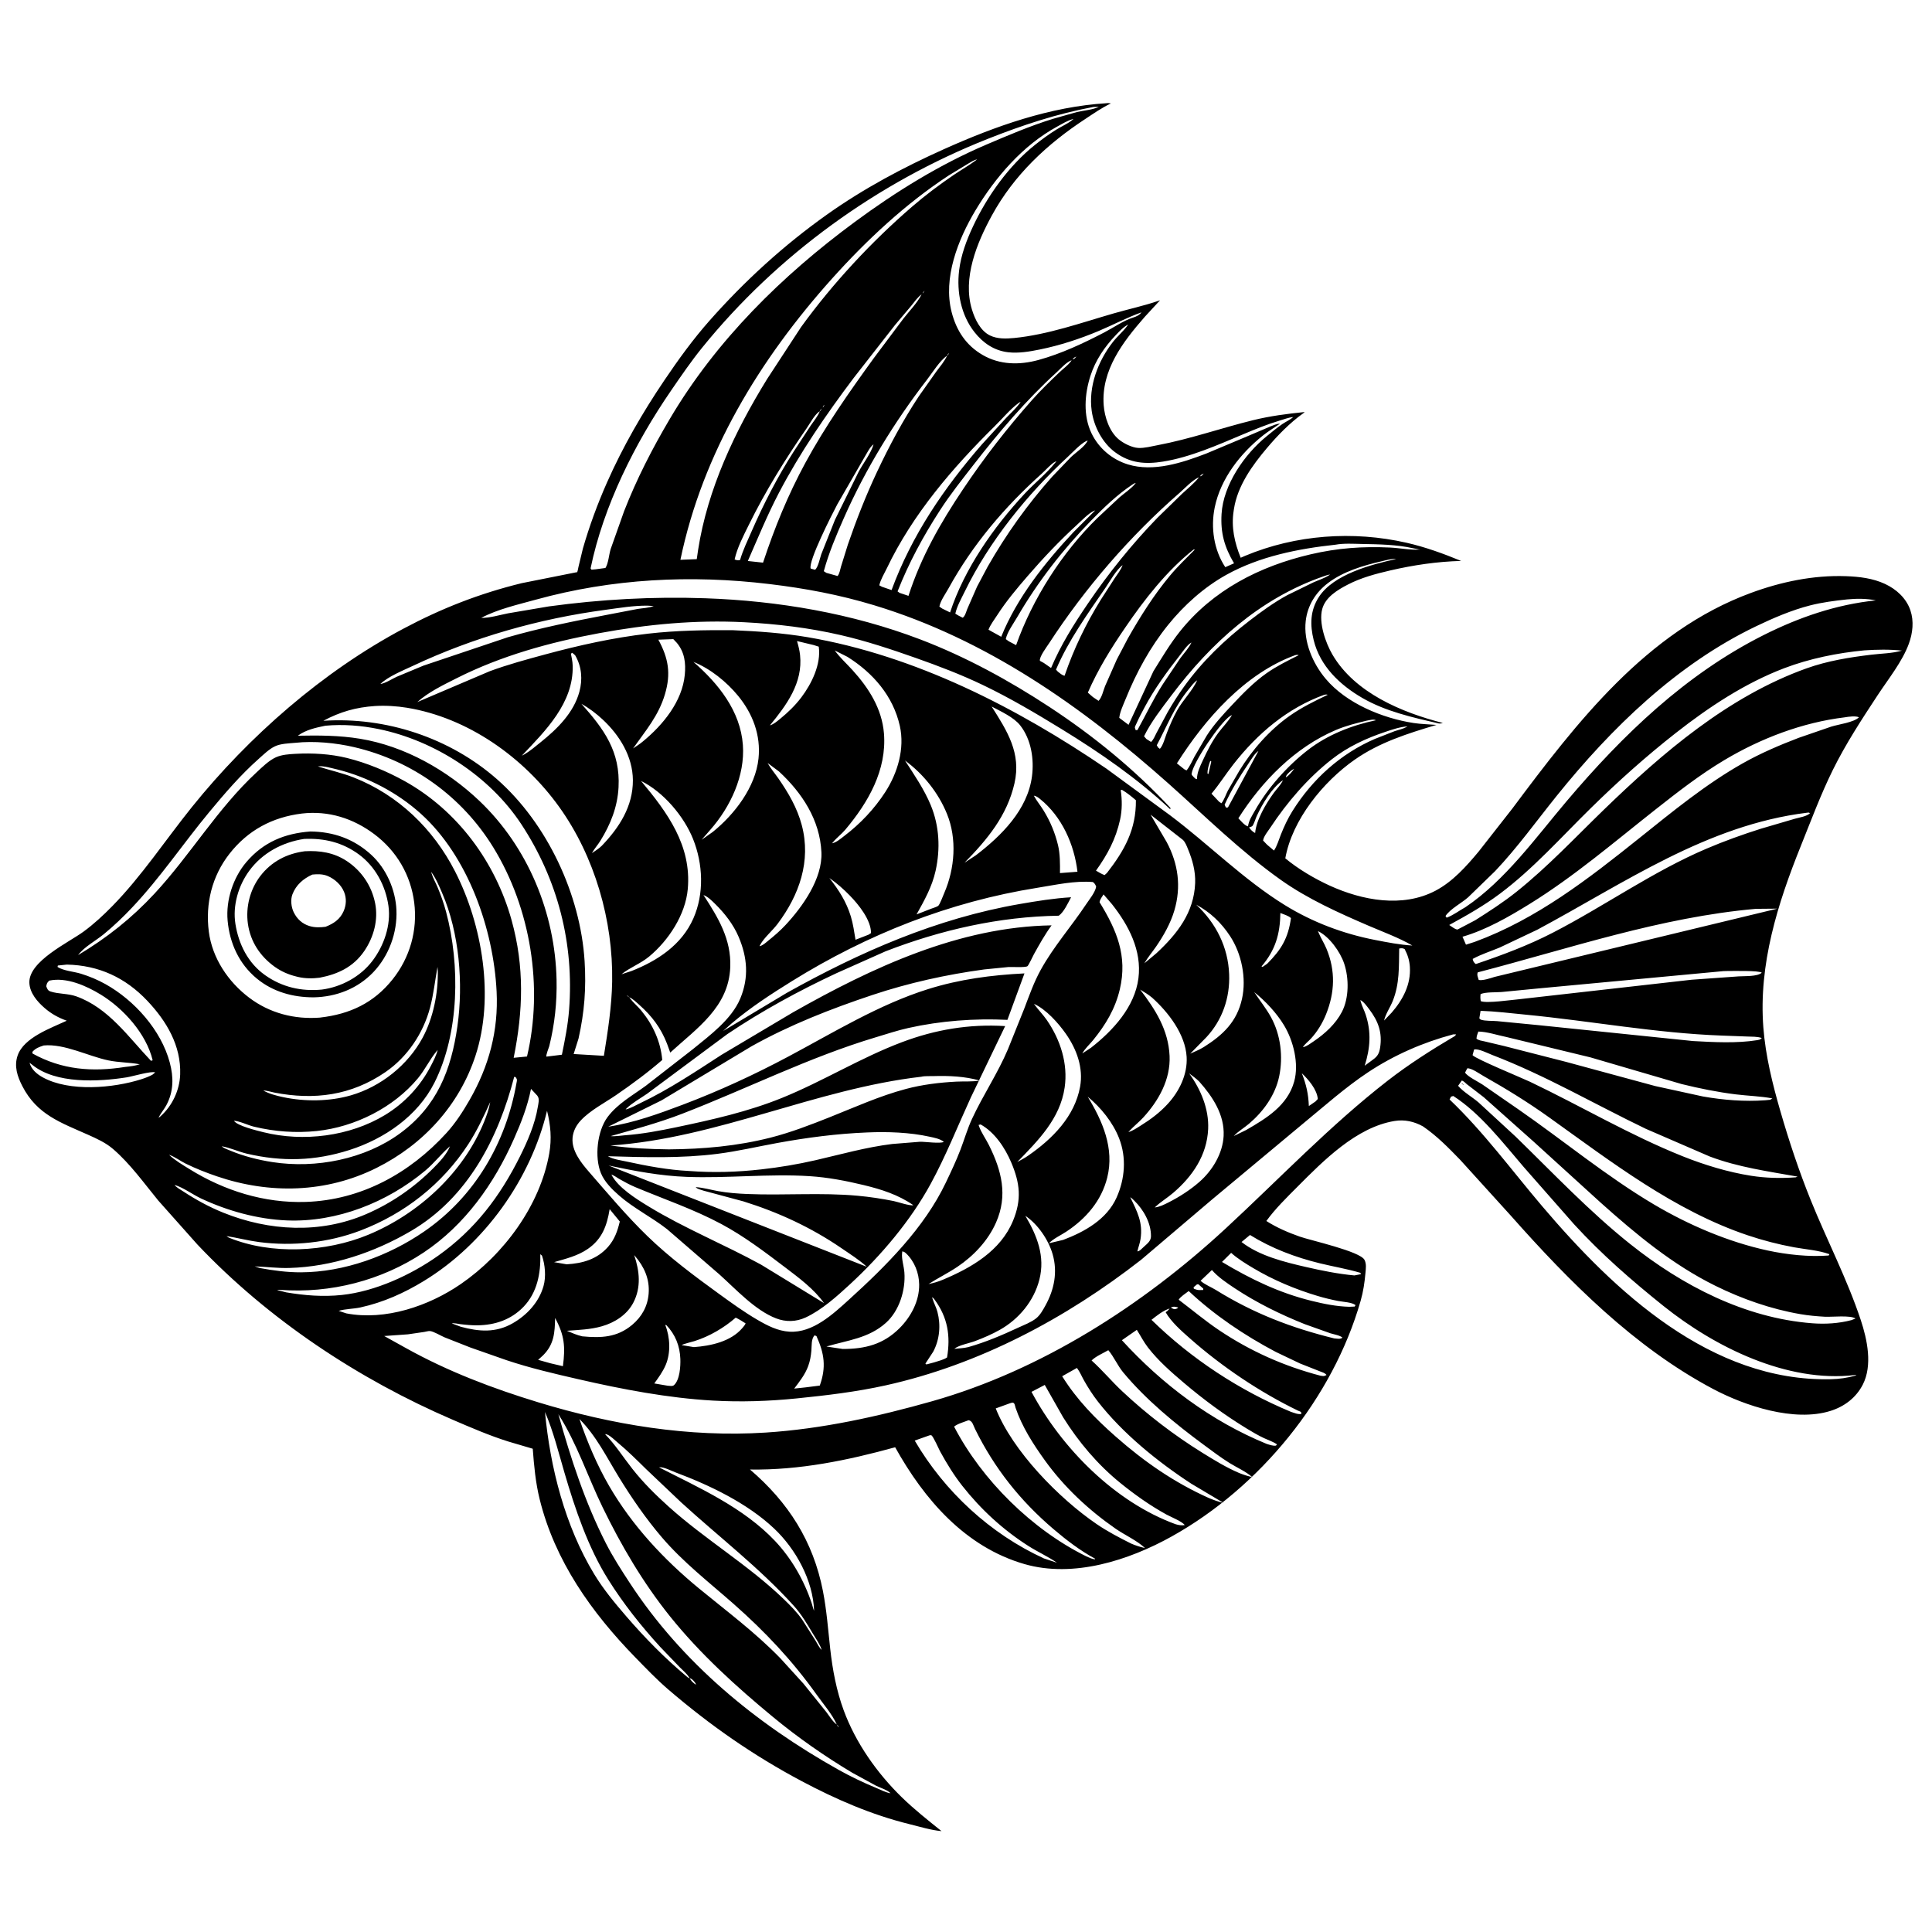 <svg version="1.1" xmlns="http://www.w3.org/2000/svg" style="display: block;" viewBox="0 0 2048 2048" width="1024" height="1024">
<path transform="translate(0,0)" fill="rgb(255,255,255)" d="M 0 0 L 0 2048 L 2048 2048 L 2048 0 L 0 0 z"/>
<path transform="translate(0,0)" fill="rgb(0,0,0)" d="M 1508.41 1194.01 C 1499.01 1188.81 1488.99 1186.55 1478.28 1188.29 C 1437.88 1194.85 1402.92 1230.3 1375.23 1258.13 C 1363.77 1269.65 1351.96 1281.13 1342.38 1294.3 C 1353.23 1301.27 1365.68 1306.61 1377.82 1310.87 C 1389.3 1314.9 1441.73 1326.46 1446.42 1335.5 C 1448.6 1339.69 1447.87 1344.63 1447.47 1349.14 C 1446.54 1359.46 1445.18 1368.95 1442.32 1378.96 C 1412.87 1482.06 1335.38 1576.77 1241.96 1628.76 C 1196.53 1654.04 1137.86 1672.96 1086 1658 C 1023.1 1639.85 979.719 1589.49 948.901 1534.16 C 898.474 1548.07 847.522 1558.55 795.041 1557.76 C 835.64 1592.54 862.02 1633.72 872.325 1686.5 C 876.311 1706.91 877.819 1727.44 880.094 1748.05 C 882.515 1769.98 886.722 1792.3 894.37 1813.06 C 907.083 1847.55 929.682 1879.58 955.913 1905.16 C 969.021 1917.94 983.749 1929.62 998.051 1941.06 C 986.91 1940.08 974.997 1936.38 964.094 1933.69 C 923.954 1923.8 886.271 1907.44 849.861 1888.11 C 798.538 1860.86 752.536 1828.79 708.478 1790.98 C 696.066 1780.32 684.631 1768.35 673.219 1756.64 C 626.944 1709.15 588.259 1654.64 572.113 1589.42 C 567.704 1571.62 566.113 1553.95 564.736 1535.72 L 538.647 1528.02 C 518.744 1521.75 499.337 1513.35 480.183 1505.12 C 380.081 1462.09 284.333 1398.64 209.313 1319.3 L 167.862 1272.73 C 152.683 1254.24 138.139 1233.77 119.956 1218.09 C 112.132 1211.34 102.872 1207.14 93.509 1202.96 C 64.403 1189.97 39.234 1181.62 23.699 1151.36 C 18.396 1141.04 14.751 1130.25 18.716 1118.81 C 25.325 1099.75 54.066 1089.81 70.761 1082 C 61.87 1078.8 54.517 1074.78 47.352 1068.59 C 39.547 1061.85 31.574 1052.62 31.131 1041.87 C 30.186 1018.88 72.866 999.128 88.816 987.376 C 99.7 979.357 109.525 970.224 118.979 960.586 C 150.216 928.741 175.452 890.303 203.389 855.57 C 263.864 780.385 341.991 712.058 427.435 666.528 C 468.106 644.856 508.14 629.192 553.037 618.18 L 610.812 606.673 C 611.141 606.619 611.58 606.765 611.798 606.513 C 612.297 605.935 613.012 601.684 613.244 600.741 L 617.914 581.393 C 624.78 557.599 633.384 534.175 643.406 511.541 C 660.297 473.393 681.02 437.506 704.356 402.973 C 719.156 381.073 734.644 359.648 752.185 339.833 C 789.476 297.707 830.735 260.032 876.647 227.441 C 915.529 199.841 957.464 177.477 1000.92 158.001 C 1055.08 133.726 1113.22 113.07 1172.87 109.416 C 1174.6 109.135 1175.91 109.395 1177.63 109.638 C 1168.25 113.987 1159.21 120.374 1150.56 126.043 C 1109.9 152.719 1074.9 185.386 1051.37 228.485 C 1035.56 257.444 1020.09 294.823 1030.32 328.184 C 1033.48 338.503 1039.27 350.644 1049.38 355.591 C 1057.2 359.42 1066.56 359.122 1075.02 358.297 C 1110.61 354.826 1146.48 342.052 1180.75 332.16 C 1196.56 327.599 1212.98 324.112 1228.5 318.722 L 1229.71 318.292 L 1213.5 335.864 C 1190.34 362.387 1167.19 392.456 1169.96 429.524 C 1170.89 442.009 1175.99 457.533 1185.89 465.738 C 1191.02 469.989 1199.75 474.414 1206.5 474.829 C 1212.94 475.225 1220.95 473.079 1227.28 471.882 C 1261.45 465.423 1294.55 453.721 1328.3 445.418 C 1346.2 441.015 1364.4 438.63 1382.71 436.794 L 1382.55 437.343 L 1381.34 438.201 C 1367.16 448.344 1354.27 461.612 1343.06 474.884 C 1327.39 493.432 1311.86 514.984 1308.03 539.54 L 1307.74 541.5 C 1304.99 558.861 1308.69 575.227 1315.19 591.255 L 1319.85 589.203 C 1373.53 566.781 1434.27 562.434 1490.94 575.329 C 1510.8 579.846 1530.07 586.862 1548.86 594.608 C 1523.52 595.282 1498.47 598.962 1473.8 604.682 C 1458.4 608.251 1442.88 612.362 1428.77 619.672 C 1417.91 625.3 1404.99 632.948 1401.6 645.668 C 1397.72 660.209 1405.19 681.524 1412.48 693.978 C 1436.2 734.47 1485.97 755.239 1529.5 766.383 C 1527.92 766.734 1526.48 767.216 1524.86 766.843 C 1497.45 760.515 1468.72 754.121 1444.12 739.852 C 1420.27 726.017 1399.42 706.251 1392.58 678.686 C 1388.56 662.507 1388.74 647.213 1398.08 632.799 C 1413.57 608.87 1453.55 598.363 1480 592.595 C 1475.31 592.036 1469.34 593.873 1464.7 594.934 C 1445.29 599.375 1423.81 605.806 1407.77 618.031 C 1394.64 628.03 1386.02 641.744 1384.12 658.263 C 1381.61 680.092 1391.45 703.128 1405.32 719.602 C 1427.22 745.613 1465.34 761.32 1498.42 766.41 C 1506.38 767.634 1514.65 767.754 1522.68 768.443 C 1492.17 777.554 1462.32 786.898 1435.9 805.396 C 1402.68 828.656 1369.79 868.877 1362.47 909.857 C 1376.09 921.205 1393.61 931.531 1409.72 938.864 C 1444.02 954.475 1486.69 962.57 1521.63 944.211 C 1539.91 934.603 1554.33 918.425 1567.38 902.748 L 1603.13 857.119 C 1671.25 765.915 1745.3 669.389 1855.85 628.599 C 1888.05 616.718 1922.37 609.542 1956.78 610.768 C 1970.89 611.271 1985.23 612.946 1998.16 618.97 C 2010.25 624.605 2020.73 634.1 2025.1 646.983 C 2028.99 658.463 2027.58 671.028 2023.51 682.227 C 2016.6 701.264 2001.71 719.735 1990.6 736.613 C 1973.59 762.451 1956.51 788.529 1942.81 816.321 C 1929.95 842.415 1919.9 869.547 1909.06 896.481 C 1884.36 957.84 1864.05 1022.11 1869.23 1089.22 C 1871.55 1119.36 1878.97 1149.23 1887.35 1178.18 C 1896.54 1209.9 1906.98 1241.29 1919.35 1271.93 C 1936.59 1314.65 1957.94 1355.51 1972.5 1399.31 C 1979.41 1420.08 1985.09 1447.37 1974.65 1467.73 C 1967.51 1481.65 1955.14 1491 1940.36 1495.63 C 1901.95 1507.67 1849.75 1490.32 1815.75 1472.27 C 1732.62 1428.13 1663.8 1358.92 1601.88 1289.03 L 1547.86 1229.48 C 1535.41 1216.66 1523.22 1204.14 1508.41 1194.01 z M 1138 126.052 L 1140 125 L 1141.99 124.055 L 1140 125 L 1138 126.052 C 1131.76 127.637 1126.06 131.237 1120.44 134.3 C 1084.2 154.044 1054.87 188.154 1033.89 223.249 C 1015.54 253.943 999.404 294.803 1008.81 331 C 1013.86 350.436 1023.96 365.988 1041.53 376.219 C 1059.89 386.916 1080.7 387.091 1100.8 381.6 C 1124.79 375.046 1148.63 363.825 1170.64 352.361 C 1180.21 347.378 1191.06 339.744 1201.23 336.611 C 1204.45 335.62 1208.02 333.954 1209.96 331.105 L 1212 330 L 1212.99 329.232 L 1212 330 L 1209.96 331.105 C 1194.66 336.636 1179.92 344.395 1164.91 350.735 C 1144.91 359.179 1123.43 366.194 1102.17 370.5 C 1091.4 372.683 1079.77 374.676 1068.76 373.417 C 1053.86 371.714 1042.16 363.681 1033.01 352.117 C 1018.69 334.023 1014.01 309.479 1016.67 286.953 C 1018.62 270.43 1024.51 254.739 1031.54 239.771 C 1046.48 207.994 1069.22 175.917 1096.82 153.817 C 1104.25 147.868 1111.89 142.26 1119.99 137.247 C 1125.38 133.906 1131.96 131.107 1136.8 127.075 L 1138 126.052 z M 1035.8 168.96 L 1037 168.035 L 1038.99 167.005 L 1037 168.035 L 1035.8 168.96 C 1032.45 169.514 1028.97 171.976 1026.03 173.621 L 1005.64 186.019 C 959.878 216.036 918.645 254.505 882.203 295.111 C 805.573 380.496 744.816 479.991 721.261 593.41 L 738.595 592.727 L 740.007 583 C 749.987 518.499 779.054 457.134 813.032 402 L 849.2 346.644 C 882.888 300.194 923.569 256.44 966.992 218.947 C 980.968 206.88 995.928 195.674 1011.2 185.298 C 1018.83 180.115 1027 175.495 1034.39 170.014 L 1035.8 168.96 z M 981.009 307.012 L 981.987 305.993 L 982.818 305.005 L 981.987 305.993 L 981.009 307.012 L 980.081 308.085 C 979.243 309.033 978.354 309.76 977.993 310.993 L 976.915 312.084 C 972.798 314.84 969.339 320.077 966.16 323.911 L 948.768 344.521 L 904.895 400.697 C 875.886 439.224 848.171 479.474 825.77 522.269 C 813.436 545.831 803.399 570.358 792.726 594.685 L 808.854 596.429 C 821.063 559.462 835.203 524.742 853.795 490.483 C 874.601 452.142 900.66 414.941 926.256 379.66 L 957.543 337.878 C 963.817 329.783 972.354 321.202 976.915 312.084 L 977.993 310.993 C 979.009 310.271 979.455 309.145 980.081 308.085 L 981.009 307.012 z M 1199.05 341.059 L 1200.06 340.059 L 1200.99 339.166 L 1200.06 340.059 L 1199.05 341.059 L 1198 342 L 1197 343 L 1195.96 344 C 1190.94 346.531 1186.66 351.162 1182.81 355.196 C 1170.99 367.586 1161.31 381.783 1156 398.159 C 1149.68 417.628 1147.98 440.718 1157.18 459.581 C 1164.85 475.308 1178.91 487.152 1195.62 492.292 C 1222.83 500.661 1253.38 490.472 1278.9 480.692 L 1323.02 462.136 L 1346.91 451.958 C 1350.1 450.759 1353.39 449.157 1356.85 449.134 C 1350.93 453.264 1344.7 456.948 1339.04 461.443 C 1314.91 480.614 1293.91 507.243 1287.63 538 C 1283.27 559.403 1286.76 582.979 1298.86 601.228 L 1308.14 597.123 C 1297.97 579.936 1293.7 564.952 1294.9 544.846 C 1296.75 513.767 1319.34 481.423 1342.82 462.362 C 1348.17 458.016 1353.69 453.378 1359.37 449.5 C 1363.22 446.877 1367.37 445.191 1370.89 442.071 L 1371.99 441.242 L 1370.89 442.071 C 1365.96 442.558 1360.75 444.563 1356 445.987 C 1342.81 449.941 1330.27 455.122 1317.59 460.457 C 1290.69 471.783 1261.7 484.71 1232.8 489.317 C 1214.15 492.291 1198.05 491.144 1182.21 479.504 C 1168.59 469.495 1159.56 452.191 1157.24 435.521 C 1153.64 409.697 1163.93 382.718 1179.69 362.557 C 1184.41 356.528 1190.51 351.464 1194.99 345.346 L 1195.96 344 L 1197 343 L 1198 342 L 1199.05 341.059 z M 1003.99 377 C 1005.25 376.097 1005.43 375.462 1006.09 374.093 L 1007 373.085 L 1006.09 374.093 C 1005.25 375.042 1004.36 375.772 1003.99 377 C 996.175 382.289 988.569 394.837 982.707 402.421 C 948.166 447.108 917.384 497.349 894.574 549.078 C 886.364 567.696 878.65 585.818 873.263 605.5 L 876 607.267 L 887.855 610.595 C 889.953 608.201 890.613 603.639 891.515 600.578 L 898.767 577.281 C 907.772 551.069 917.922 525.171 929.742 500.093 C 942.776 472.441 957.207 445.482 974.067 419.973 L 992.418 394.003 C 996.47 388.563 1001.16 383.177 1003.99 377 z M 1143 376 L 1144.09 375.084 L 1144.99 374.232 L 1144.09 375.084 L 1143 376 L 1141.94 376.949 L 1140.91 377.92 C 1138.91 378.97 1138.16 378.984 1137 381 L 1136 382 L 1135.15 382.222 C 1130.31 384.065 1124 391.054 1119.98 394.73 C 1087.82 424.09 1058.97 457.992 1032.28 492.349 C 1019.97 508.195 1007.41 523.941 996.5 540.802 C 978.647 568.394 963.487 596.328 951.456 626.901 L 953.569 628.454 L 963.027 631.629 C 976.33 590.286 996.976 554.232 1021.02 518.374 C 1043.29 485.15 1067.31 454.213 1093.84 424.233 C 1102.92 413.971 1112.95 404.312 1122.85 394.846 C 1126.8 391.077 1131.7 387.56 1135.03 383.282 L 1136 382 L 1137 381 C 1139.42 380.216 1139.37 379.794 1140.91 377.92 L 1141.94 376.949 L 1143 376 z M 1086.01 422.019 L 1087.02 421.033 L 1087.99 420.119 L 1087.02 421.033 L 1086.01 422.019 L 1085 423 L 1084 424 L 1083 425 L 1081.95 426.024 C 1080.88 426.496 1080.6 426.569 1079.53 427.357 C 1070.9 433.735 1062.6 443.712 1054.89 451.326 C 1009.78 495.884 967.464 544.999 940 602.577 C 937.412 608.004 933.263 614.626 932.115 620.5 L 935 622.033 L 945.1 625.496 C 966.449 567.513 1000.7 517.147 1041.12 470.798 L 1066.4 443.181 C 1071.6 437.712 1077.77 432.308 1081.95 426.024 L 1083 425 L 1084 424 L 1085 423 L 1086.01 422.019 z M 871 433 L 872 432 C 873.098 431.343 873.407 430.149 873.995 429.034 C 872.847 429.948 872.614 430.698 872 432 L 871 433 C 870.187 433.987 869.325 434.744 869 436 L 868.048 436.559 C 863.151 440.146 858.547 448.983 854.997 454.101 C 832.454 486.603 811.314 520.786 793.823 556.294 C 788.221 567.666 781.453 580.59 778.717 593.023 C 781.016 593.862 782.102 594.265 784.5 593.622 C 787.484 583.248 792.405 573.164 796.728 563.279 C 809.49 534.102 824.139 505.526 841.352 478.705 L 859.448 451.04 C 862.792 446.055 866.732 441.607 869 436 C 870.226 435.063 870.392 434.381 871 433 z M 1015.7 652.361 L 1020.5 654.827 C 1023.03 653.274 1024.21 648.361 1025.31 645.629 L 1035.71 621.885 L 1046.94 600.742 C 1066.41 566.585 1089.18 534.705 1115.32 505.33 L 1135.37 484.429 C 1140.47 479.535 1150.19 473.321 1153 467.01 L 1153.93 466.068 L 1153 467.01 L 1151.51 467.519 C 1145.29 470.545 1137.29 479.273 1132.05 484.114 C 1088.78 524.072 1048.51 573.947 1022.69 627.021 C 1019.09 634.42 1014.47 642.473 1012.68 650.5 L 1015.7 652.361 z M 926.975 469.993 L 928.049 468.059 L 928.943 467.005 L 928.049 468.059 L 926.975 469.993 L 926 471.038 C 922.204 473.488 918.418 481.457 916.02 485.331 L 887.57 534.646 C 881.759 545.602 856.846 594.602 859.315 602.649 C 860.823 603.212 862.444 603.547 864 603.949 C 867.237 601.526 869.173 591.527 870.573 587.537 L 885.128 550.98 L 910.173 500.148 C 914.935 491.248 923.399 480.347 926 471.038 L 926.975 469.993 z M 998.816 645.126 L 1007.13 649.203 C 1022.26 602.939 1053.19 558.836 1086.18 523.37 C 1096.5 512.28 1109.24 502.102 1118.64 490.439 L 1119.84 488.911 L 1120.85 488.005 L 1119.84 488.911 L 1118.45 489.481 C 1113.82 492.004 1108.5 498.304 1104.38 501.999 C 1064.96 537.352 1031.14 577.074 1005.5 623.652 C 1002.48 629.141 996.794 636.977 995.785 643.012 L 998.816 645.126 z M 1278.03 500.041 L 1279.08 499.085 L 1279.99 498.229 L 1279.08 499.085 L 1278.03 500.041 L 1276.98 500.986 L 1275.94 501.949 C 1273.93 502.986 1273.19 503.004 1272 505 L 1270.97 506.028 C 1264.75 508.096 1255.59 517.929 1250.5 522.359 C 1197.81 568.24 1150.19 623.376 1112.06 681.915 C 1109.53 685.798 1101.48 696.396 1102.34 700.5 L 1106.44 702.73 L 1114.16 708.104 C 1124.66 683.329 1138.05 662.124 1153.07 640 C 1175.04 607.616 1199.72 576.995 1226.94 548.862 L 1253.1 523.356 C 1259.14 517.779 1265.78 512.43 1270.97 506.028 L 1272 505 C 1274.47 504.226 1274.37 503.848 1275.94 501.949 L 1276.98 500.986 L 1278.03 500.041 z M 1206.9 509.91 L 1207.96 508.96 L 1208.99 508.144 L 1207.96 508.96 L 1206.9 509.91 L 1205.01 511.033 L 1203.98 512 C 1202.46 512.287 1201.79 512.714 1200.47 513.589 C 1184.39 524.275 1170.2 537.983 1156.74 551.734 C 1126.61 582.526 1099.89 617.025 1078.23 654.278 C 1074.29 661.049 1067.64 670.087 1066.18 677.5 L 1069.4 679.831 L 1077.12 683.887 C 1094.64 634.568 1125.78 585.74 1163.37 549.048 L 1186.65 527.277 C 1191.82 522.807 1198.57 518.418 1202.95 513.242 L 1203.98 512 L 1205.01 511.033 L 1206.9 509.91 z M 1162.02 540.028 L 1163.09 539.098 L 1164.76 538.005 L 1163.09 539.098 L 1162.02 540.028 L 1160.87 541.082 L 1159.49 541.561 C 1153.61 544.366 1146.72 551.711 1141.75 556.243 C 1123.17 573.202 1105.6 591.784 1089.17 610.825 C 1077.83 623.961 1066.74 637.142 1057.31 651.749 C 1054.17 656.62 1049.9 662.112 1047.85 667.5 L 1051.68 669.671 L 1061.33 674.994 C 1077.96 633.688 1107.7 596.385 1137.89 564.148 L 1160.31 541.693 L 1160.87 541.082 L 1162.02 540.028 z M 1193.07 595.077 L 1194 594 L 1194.81 593.005 L 1194 594 L 1193.07 595.077 L 1191.95 596.943 L 1191 598 L 1190.03 599.089 C 1183.56 603.56 1176.34 616.527 1171.87 623.058 C 1152.92 650.744 1132.56 678.807 1119.4 709.841 L 1121.38 711.985 C 1123.58 713.668 1125.72 715.753 1128.5 716.31 C 1138.33 687.583 1151 661.389 1167 635.58 L 1181.57 613.044 C 1184.6 608.517 1188.1 604.223 1190.03 599.089 L 1191 598 L 1191.95 596.943 L 1193.07 595.077 z M 1215.21 783.352 L 1220.17 786.5 C 1222.83 784.071 1224.26 780.148 1225.94 776.938 L 1237.74 754.943 C 1242.94 745.859 1248.54 737.057 1254.64 728.551 C 1274.29 701.1 1297.84 678.514 1324.5 657.988 C 1337.21 648.202 1350.54 638.532 1364.65 630.856 L 1392.33 617.323 C 1397.55 614.978 1403.51 613.129 1408.35 610.083 L 1409.99 609 L 1412 608.038 L 1409.99 609 C 1407.31 609.33 1404.96 610.261 1402.42 611.147 C 1335.53 634.567 1283.95 681.251 1241.86 737.043 C 1231.78 750.408 1220.01 765.42 1212.73 780.5 L 1215.21 783.352 z M 509.005 655.749 L 510.113 654.997 C 519.312 655.101 529.542 651.914 538.645 650.139 L 581.638 642.839 C 636.581 635.32 692.344 632.24 747.74 634.185 C 824.915 636.894 902.938 650.137 975.307 677.718 C 1023.38 696.04 1069.39 721.129 1112.31 749.312 C 1159.27 780.144 1202.41 815.38 1240.78 856.5 L 1240.5 857.855 C 1205.34 825.006 1166.28 798.004 1125.35 772.891 C 1098.16 756.209 1070.97 740.103 1042.19 726.286 C 1018.81 715.062 995.102 706.06 970.683 697.431 C 944.656 688.233 918.014 679.416 891.099 673.213 C 857.321 665.429 823.636 661.401 789.058 659.603 C 737.241 656.908 685.896 661.815 634.965 671.225 C 582.903 680.844 531.233 695.117 483.848 719.045 C 469.791 726.143 454.094 733.687 442.358 744.231 L 519.188 711.5 C 538.47 704.39 558.188 699.063 578 693.705 C 613.661 684.059 650.297 675.909 687.065 671.698 C 716.851 668.288 746.927 667.809 776.871 668.04 C 803.267 669.157 830.153 671.017 856.203 675.457 C 970.214 694.893 1078.05 750.205 1172.82 814.772 L 1240.07 864.053 C 1281.28 894.955 1318.1 932.383 1362.04 959.5 C 1391.33 977.578 1423.81 989.802 1457.5 996.365 C 1470.64 998.925 1483.78 1001.53 1497.17 1002.3 C 1482.76 993.963 1466.33 988.008 1451.03 981.428 C 1419.22 967.748 1386.2 952.912 1357.86 932.821 C 1315.41 902.73 1277.48 865.182 1238.67 830.613 C 1147 748.951 1045.63 677.651 926.814 641.65 C 889.814 630.439 853.864 623.718 815.598 619.119 C 732.318 609.11 649.031 613.289 567.959 635.673 C 549.097 640.881 527.372 645.791 510.113 654.997 L 509.005 655.749 z M 1264.96 678.967 L 1265.92 677.924 L 1266.77 677.005 L 1265.92 677.924 L 1264.96 678.967 L 1264 680 L 1263.02 681.078 C 1258.54 683.438 1254.09 690.321 1250.98 694.289 C 1237.27 711.743 1223.92 729.917 1213.46 749.509 C 1210.41 755.214 1207.31 760.995 1204.71 766.922 C 1204.45 767.51 1202.99 770.338 1203.01 771 C 1203.05 772.045 1203.62 773 1203.93 774 L 1205.76 773.854 C 1214.92 757.411 1222.6 740.788 1232.9 724.912 L 1250.97 698 C 1254.91 692.57 1260.19 687.112 1263.02 681.078 L 1264 680 L 1264.96 678.967 z M 1269.08 721.12 L 1270.03 720.029 L 1270.89 719.005 L 1270.03 720.029 L 1269.08 721.12 C 1265.62 723.288 1262.42 727.802 1259.83 730.962 C 1244.94 749.148 1237.12 769.543 1226.22 790 L 1227.63 792.366 L 1229.5 793.792 C 1232.9 790.463 1235.13 781.45 1236.94 776.863 C 1240.11 768.782 1243.56 760.758 1247.76 753.148 C 1253.87 742.074 1264.03 732.347 1269.08 721.12 z M 402.009 725.89 L 403.192 725.082 C 408.394 724.406 415.629 719.641 420.585 717.378 L 448.803 705.623 L 538.344 675.5 C 572.678 665.635 607.929 658.523 643 651.817 L 675.927 645.5 C 681.701 644.576 687.5 644.561 692.995 642.418 L 686.425 642.024 C 671.722 641.853 656.606 644.458 642.064 646.401 C 571.547 655.824 502.001 675.568 437.543 705.893 C 426.926 710.888 411.501 717.054 403.192 725.082 L 402.009 725.89 z M 1306.95 756.964 L 1307.95 755.955 L 1308.85 755.005 L 1307.95 755.955 L 1306.95 756.964 L 1305.96 758 L 1303.89 759.027 C 1293.45 765.966 1265.02 807.714 1263.18 820.033 C 1262.95 821.599 1264.39 822.526 1265.33 823.668 C 1266.73 825.051 1266.81 825.56 1268.81 825.937 C 1268.92 818.796 1272.01 812.592 1274.96 806.236 C 1279.69 796.02 1284.64 786.092 1291.35 777.004 C 1296.06 770.632 1302.01 764.842 1305.96 758 L 1306.95 756.964 z M 815.15 769.784 L 816.14 768.92 C 820.107 767.772 823.818 764.558 827 761.966 C 835.222 755.267 842.985 747.782 849.395 739.31 C 860.329 724.856 870.526 704.169 867.931 685.5 L 862.536 683.78 L 844.867 679.554 C 846.28 684.377 847.576 689.361 848.104 694.37 C 851.219 723.924 833.834 747.323 816.14 768.92 L 815.15 769.784 z M 1343.15 895.428 L 1350.48 901.63 C 1353.69 896.861 1355.55 890.279 1357.68 884.922 C 1361.15 876.185 1365.03 867.792 1370.02 859.804 C 1391.1 826.101 1420.96 798.981 1457.58 783.214 L 1478.5 775.02 C 1482.47 773.679 1487.05 772.76 1490.72 770.735 L 1492 770 L 1493.99 769.243 L 1492 770 C 1484.08 770.502 1475.75 773.387 1468.25 775.897 C 1448.12 782.634 1428.78 791.592 1411.99 804.71 C 1386.51 824.614 1364.33 850.451 1346.59 877.358 C 1344.12 881.11 1339.45 886.612 1338.93 891 L 1343.15 895.428 z M 1334.96 794.983 L 1336.1 793.11 L 1336.99 792.148 L 1336.1 793.11 L 1334.96 794.983 L 1333.99 796.078 C 1329.81 798.824 1326.1 805.458 1323.3 809.61 C 1313.87 823.579 1305.13 837.614 1298.16 853 L 1299.33 855.667 C 1300.6 856.409 1299.83 856.193 1301.72 855.831 L 1333.99 796.078 L 1334.96 794.983 z M 552.029 802.005 L 553.158 801.036 L 555.958 799.602 C 562.015 796.041 567.693 791.132 573.192 786.726 C 590.672 772.722 608.104 755.626 614.164 733.345 C 617.737 720.204 616.658 706.634 609.777 694.776 C 608.793 693.64 607.692 692.869 606.5 691.965 L 605.193 693 L 606.256 698.5 C 606.731 701.003 607.025 703.377 607.082 705.934 C 607.955 745.228 578.369 774.526 553.158 801.036 L 552.029 802.005 L 551.012 802.768 L 552.029 802.005 z M 1284.01 804.995 L 1285 803 L 1285.88 801.005 L 1285 803 L 1284.01 804.995 z M 1363 824 C 1366.11 822.547 1369.91 817.689 1371.9 814.906 L 1372.82 814.005 L 1371.9 814.906 C 1369.1 816.211 1364.91 819.694 1363.44 822.443 L 1363 824 L 1362 825 L 1361 826 L 1360 827.022 C 1348.04 835.342 1338.25 852.001 1332.18 865.046 C 1330.92 867.753 1329.29 873.587 1327.5 875.696 C 1327.09 876.174 1324.72 876.862 1324.1 877.056 L 1322.95 875.972 C 1323.74 869.8 1327.35 864.471 1330.36 859.151 C 1343.82 835.278 1364.81 811.735 1386.5 794.98 C 1407.29 778.913 1432.9 768.833 1458.49 763.5 C 1456.04 762.077 1451.83 763.434 1448.97 763.877 C 1437.72 766.595 1426.73 769.311 1416.05 773.854 C 1372.65 792.301 1337.69 828.07 1312.71 867.428 C 1315.35 870.045 1319.32 875.181 1322.95 875.972 L 1324.1 877.056 C 1325.18 879.132 1328.33 882.124 1330.5 883.026 C 1331.67 869.047 1342.12 851.697 1350.26 840.5 C 1353.52 836.029 1357.74 832.1 1360 827.022 L 1361 826 L 1362 825 L 1363 824 z M 881.061 894.772 L 882.051 893.962 C 886.9 892.896 891.112 889.061 895 886.11 C 911.967 873.23 926.893 857.461 938.461 839.549 C 951.525 819.32 959.232 793.537 953.854 769.5 C 946.759 737.787 925.422 713.277 898.344 696.297 L 884.843 689.493 C 890.359 697.111 897.338 703.365 903.64 710.301 C 920.864 729.257 934.887 751.184 937.022 777.342 C 940.196 816.221 920.363 850.627 896.126 879.427 C 892.091 884.221 886.973 887.967 883.045 892.732 L 882.051 893.962 L 881.061 894.772 z M 454 919 L 455.019 921 L 455.824 921.995 L 455.019 921 L 454 919 L 453.232 918.005 L 454 919 z M 457.001 924.183 L 457.504 925.899 C 459.012 930.822 461.706 935.472 463.718 940.215 C 467.356 948.789 470.506 957.742 472.904 966.741 C 487.862 1022.86 486.98 1095.23 460.5 1147.74 C 442.629 1183.17 407.532 1207.18 370.449 1219.06 C 333.851 1230.78 298.874 1231.64 261.6 1222.92 C 252.809 1220.86 243.725 1216.53 235.02 1215.09 L 233.005 1214.03 L 235.02 1215.09 C 237.276 1217.26 241.085 1218.45 243.973 1219.66 C 258.165 1225.62 273.848 1229.58 289.026 1231.91 C 334.747 1238.92 386.666 1228.89 424.23 1201.28 C 463.185 1172.65 478.306 1134.22 484.883 1087.81 C 491.283 1042.66 486.929 988.704 468.643 946.511 C 465.342 938.894 462.016 930.841 457.001 924.183 L 456.115 923.005 L 457.001 924.183 z M 1397.1 986.991 L 1397.79 988.702 C 1400.2 994.532 1403.7 999.855 1406.13 1005.72 C 1415.81 1029.06 1415.02 1051.94 1405.66 1075.23 C 1401.87 1084.64 1396.41 1093.6 1389.54 1101.07 C 1387.09 1103.74 1382.91 1107 1381.14 1109.99 L 1380.16 1110.81 L 1381.14 1109.99 L 1382.33 1109.78 C 1385.85 1108.7 1389.52 1105.89 1392.56 1103.84 C 1404.42 1095.83 1415.84 1085.46 1422.5 1072.6 C 1430.06 1058 1430.08 1037.04 1424.9 1021.5 C 1420.69 1008.91 1409.18 992.837 1397.1 986.991 L 1396.25 986.125 L 1397.1 986.991 z M 804.189 1003.82 L 805.101 1002.97 C 808.409 1002.44 811.556 999.426 814.071 997.406 C 820.645 992.128 827.009 986.666 832.758 980.486 C 850.806 961.084 872.028 931.322 870.732 903.393 C 869.145 869.169 850.274 840.493 825.765 817.815 L 813.704 808.799 C 816.845 814.562 821.266 819.632 825.013 825.018 C 835.739 840.437 845.057 856.391 849.912 874.668 C 860.034 912.776 847.212 948.93 824.189 979.461 C 818.812 986.591 810.007 993.885 805.849 1001.53 L 805.101 1002.97 L 804.189 1003.82 z M 667 1057.1 L 667.962 1058.41 C 671.371 1062.95 675.969 1066.67 679.614 1071.08 C 692.043 1086.12 700.33 1104.09 702.003 1123.61 C 686.54 1137.02 669.983 1149.24 653.113 1160.81 C 640.944 1169.16 625.705 1176.93 615.615 1187.73 C 610.857 1192.82 607.572 1199.03 606.951 1206.06 C 605.748 1219.69 615.808 1232.39 624.275 1242.13 C 644.278 1265.15 664.512 1289.24 686.402 1310.44 C 709.428 1332.75 735.917 1352.51 761.852 1371.32 C 775.295 1381.06 788.629 1390.75 803 1399.12 C 813.587 1405.28 824.477 1410.92 836.939 1411.65 C 861.505 1413.09 882.966 1393.1 900.071 1377.56 C 939.17 1342.05 979.754 1301.65 1002.66 1253.53 C 1008.08 1242.14 1013.63 1230.46 1018.13 1218.68 C 1022.24 1207.94 1025.43 1196.78 1030.25 1186.33 C 1041.91 1161.05 1057.59 1137.99 1068.48 1112.19 L 1085.7 1069.33 C 1091.08 1055.25 1095.87 1041.42 1103.19 1028.14 C 1116.75 1003.51 1135.81 981.945 1151.36 958.531 C 1154.91 953.181 1160.71 946.325 1161.98 940 C 1161.14 937.533 1160.54 936.614 1158.5 934.988 C 1138.93 933.418 1119.05 937.998 1099.78 941.072 C 1006.44 955.965 919.489 990.372 839.399 1040.1 C 817.174 1053.89 795.516 1067.98 775.5 1084.92 L 766.579 1092.9 L 833.811 1052.61 C 911.672 1009.07 992.723 973.587 1081.05 958.282 C 1099.06 955.161 1117.13 952.21 1135.39 951.142 C 1132.29 956.915 1127.69 967.05 1122.31 970.688 C 1059.29 971.63 997.361 985.712 938.663 1008.46 L 886.902 1031.53 C 847.206 1050.03 807.308 1071.76 770.967 1096.23 L 712.15 1139.92 L 686.014 1159.37 C 678.943 1164.23 670.219 1169.11 664.052 1175.05 L 663.195 1176.07 L 662.03 1176.99 L 663.195 1176.07 C 668.21 1175.03 674.1 1171.55 678.759 1169.33 C 709.024 1154.96 737.053 1136.15 765.091 1118 L 840.778 1073.03 C 924.563 1025.59 1016.77 982.464 1114.71 980.913 C 1107.77 990.422 1101.7 1001.22 1096.01 1011.5 C 1094.9 1013.5 1090.28 1023.55 1089.07 1024.26 C 1086.51 1025.78 1072.88 1024.88 1068.99 1025.09 L 1043.3 1027.64 C 1003.2 1033.09 963.282 1041.88 924.893 1054.69 C 880.809 1069.39 837.344 1086.38 796.688 1109.09 L 701.285 1166.42 L 644.778 1194.34 C 671.702 1190.34 698.818 1180.48 724.244 1170.85 C 762.418 1156.39 799.54 1139.25 835.565 1120.06 C 883.416 1094.57 931.902 1064.74 983.867 1048.48 C 1017.46 1037.98 1050.97 1033.59 1085.98 1031.84 L 1067.91 1081.09 C 1033.14 1079.41 996.872 1082.11 962.857 1089.72 C 951.17 1092.34 939.629 1096.19 928.157 1099.63 C 857.355 1120.86 791.673 1154.15 722.959 1180.69 C 698.119 1190.28 672.901 1197.01 647.362 1204.32 C 652.296 1204.81 657.324 1203.81 662.263 1203.45 C 680.68 1202.12 698.927 1198.7 716.982 1194.91 C 755.109 1186.91 793.058 1178.42 829.271 1163.69 C 872.436 1146.14 912.407 1121.24 955.966 1104.8 C 991.577 1091.35 1027.45 1085.35 1065.51 1087.7 L 1029.11 1163.38 C 1015.15 1193.85 1002.66 1225.34 986.63 1254.8 C 965.248 1294.1 933.906 1331 901.166 1361.26 C 887.39 1373.99 871.017 1388.74 853.909 1396.62 C 843.863 1401.24 833.071 1401.52 822.719 1397.54 C 800.384 1388.94 780.32 1366.84 762.612 1350.95 L 707.162 1303 C 690.803 1290.19 671.78 1280.91 656.155 1267.2 C 648.709 1260.66 640.806 1252.88 636.997 1243.58 C 630.029 1226.55 633.087 1198.86 644.025 1184.17 C 654.611 1169.95 670.534 1161.25 684.587 1150.98 L 734.513 1112.15 C 752.681 1097.32 775.617 1080.47 784.794 1058.3 C 793.989 1036.09 792.237 1014.9 783.015 993.174 C 777.381 979.903 768.183 968.123 757.938 958.068 C 754.249 954.448 750.594 950.716 745.714 948.775 C 761.289 972.731 775.262 995.54 774.108 1025.23 C 772.466 1067.51 738.866 1089.86 710.483 1115.77 L 707.123 1106.51 C 700.672 1089.78 691.074 1077.05 677.696 1065.22 C 674.363 1062.27 671.104 1058.92 667 1057.1 C 666.138 1056.3 665.411 1055.36 664.276 1055.01 C 664.994 1055.62 666.105 1056.85 667 1057.1 z M 1442 1060.08 L 1442.43 1061.76 C 1443.7 1066.47 1446.15 1070.87 1447.67 1075.53 C 1453.83 1094.41 1452.47 1110.96 1446.66 1129.69 L 1455.65 1123.04 C 1460.44 1119.6 1462.09 1116.33 1462.98 1110.55 C 1465.44 1094.56 1461.07 1082.56 1451.43 1069.87 C 1449.1 1066.79 1445.52 1061.7 1442 1060.08 L 1441.15 1059.11 L 1442 1060.08 z M 1096.04 1064.11 L 1097.12 1065.59 C 1101.1 1070.97 1105.79 1075.69 1109.62 1081.24 C 1124 1102.06 1132.28 1127.48 1128.58 1152.82 C 1123.75 1185.9 1100.52 1208.95 1078.36 1231.78 C 1082.31 1229.57 1086.47 1227.5 1090.15 1224.86 C 1115.62 1207.22 1139.19 1183.54 1144.94 1152 C 1148.6 1131.96 1141.29 1112.15 1129.82 1095.8 C 1121.83 1084.42 1108.88 1069.9 1096.04 1064.11 L 1095.01 1063.23 L 1096.04 1064.11 z M 248 1188.02 C 251.314 1193.48 272.933 1198.61 279.374 1200.22 C 321.573 1210.73 370.702 1204.59 408 1182.03 C 428.768 1169.47 445.621 1151.45 456.729 1129.86 C 459.506 1124.47 462.458 1118.92 463.936 1113.01 L 464.89 1111.01 L 463.936 1113.01 L 462.914 1114.2 C 455.582 1122.98 450.507 1134 443.013 1143.03 C 417.183 1174.17 376.066 1194.66 336 1198.89 C 313.609 1201.25 291.199 1199.6 269.311 1194.35 C 262.922 1192.82 254.246 1188.44 248 1188.02 L 246.005 1187.04 L 248 1188.02 z M 279.113 1156 C 285.508 1159.57 292.728 1161.42 299.84 1162.95 C 322.781 1167.9 349.136 1167.68 371.747 1161.17 C 403.6 1152.01 432.369 1129.08 448.047 1099.93 C 459.223 1079.15 464.624 1052.5 464.069 1029 L 463.763 1025.01 C 461.116 1039.51 459.668 1053.79 455.874 1068.12 C 448.671 1095.34 431.868 1120.5 408.5 1136.51 C 372.378 1161.26 333.287 1166.43 290.784 1158.17 C 287.178 1157.47 282.748 1155.93 279.113 1156 L 277.005 1155.12 L 279.113 1156 z M 167.005 1185.79 L 168.013 1184.82 C 169.342 1184.04 169.021 1184.31 170.195 1183.27 C 182.679 1172.15 190.395 1155.66 190.988 1139 C 192.075 1108.44 176.557 1082.45 156.154 1060.87 C 132.83 1036.21 104.638 1023.23 70.845 1022.51 L 61.326 1023.5 L 60.978 1025 C 67.386 1029.17 78.16 1029.83 85.707 1032.15 C 94.843 1034.97 103.463 1038.56 111.821 1043.23 C 142.437 1060.34 170.798 1091.89 179.983 1126.4 C 184.107 1141.9 184.149 1156.99 176.331 1171.58 C 174.166 1175.61 171.144 1179.13 168.924 1183.15 L 168.013 1184.82 L 167.005 1185.79 z M 1195.1 1200.92 L 1196.13 1200.06 C 1200.92 1198.7 1205.2 1195.65 1209.41 1193.04 C 1219.96 1186.49 1229.68 1179.16 1238.06 1169.96 C 1250.18 1156.68 1258.89 1138.86 1257.89 1120.47 C 1256.59 1096.44 1238.43 1072.92 1221.26 1057.55 C 1217.28 1054.24 1213.04 1051.67 1208.61 1049.02 C 1224.82 1070.16 1238.58 1091.82 1239.81 1119.36 C 1240.92 1144.23 1228.18 1166.87 1211.88 1184.6 C 1207.3 1189.58 1201.94 1193.75 1197.37 1198.7 L 1196.13 1200.06 L 1195.1 1200.92 z M 476.967 1215.1 L 477.958 1213.99 L 478.947 1212.25 L 477.958 1213.99 L 476.967 1215.1 L 475.567 1216.34 C 466.859 1224.18 459.755 1233.43 450.621 1241.05 C 410.383 1274.6 357.064 1295.81 304.253 1293.7 C 273.14 1292.45 241.276 1283.64 213.159 1270.45 C 204.202 1266.24 194.284 1258.77 185.079 1256.07 L 183.113 1254.9 L 182.09 1254.01 L 183.113 1254.9 L 185.079 1256.07 C 186.641 1258.59 191.618 1261.23 194.106 1262.87 C 207.653 1271.77 221.592 1279.38 236.627 1285.46 C 285.148 1305.06 339.318 1308.02 387.922 1287.12 C 414.761 1275.58 438.877 1258.92 459.454 1238.21 C 465.882 1231.75 473.566 1223.67 476.967 1215.1 z M 179.167 1224.12 C 185.42 1230.01 193.44 1234.68 200.727 1239.21 C 237.805 1262.28 280.34 1275.54 324.146 1274.09 C 382.78 1272.14 434.197 1243.82 473.161 1201.12 C 482.823 1190.53 490.563 1178.56 497.687 1166.16 C 518.355 1130.2 528.493 1092.59 526.427 1051 C 523.142 984.864 496.163 907.731 446.108 862.588 C 421.359 840.267 390.026 823.772 357.738 815.706 C 351.553 814.361 343.254 811.557 336.936 812.41 C 349.524 816.514 362.416 819.237 374.789 824.093 C 422.198 842.7 459.372 878.729 482.412 923.781 C 511.44 980.54 524.231 1057.25 504.104 1118.89 C 486.873 1171.66 448.607 1213.34 399.146 1238.03 C 345.859 1264.63 285.949 1266.03 230.038 1246.99 C 218.83 1243.17 207.492 1238.72 196.862 1233.5 C 191.171 1230.71 185.069 1226.04 179.167 1224.12 L 178.005 1223.18 L 179.167 1224.12 z M 648.087 1245.07 C 655.06 1258.9 674.51 1270.95 687.382 1278.8 C 725.876 1302.27 767.522 1319.04 806.906 1340.66 L 873.481 1381.36 C 863.093 1366.56 846.821 1354.52 832.486 1343.63 C 810.789 1327.15 788.653 1310.35 764.567 1297.48 C 735.254 1281.81 704.111 1271.25 673.568 1258.46 C 667.645 1255.98 661.991 1252.91 656.423 1249.73 C 653.943 1248.31 650.762 1245.85 648.087 1245.07 L 647.098 1244.11 L 648.087 1245.07 z M 1198.09 1269.11 C 1205.5 1284.38 1211.69 1295.91 1209.01 1313.44 C 1208.33 1317.93 1206.67 1322.09 1205.67 1326.5 C 1207.98 1326.5 1210.71 1323.27 1212.51 1321.68 C 1215.98 1318.42 1220.03 1315.68 1220.08 1310.53 C 1220.21 1296.34 1212.21 1282.39 1202.34 1272.7 C 1201 1271.4 1199.72 1270.03 1198.09 1269.11 L 1197.17 1268.13 L 1198.09 1269.11 z M 1223.01 1280.76 L 1224.11 1279.95 C 1229.12 1279.47 1234.37 1276.8 1238.84 1274.53 C 1250.35 1268.69 1261.92 1261.23 1271.62 1252.69 C 1285.28 1240.66 1296.11 1222.76 1297.09 1204.23 C 1298.26 1181.84 1285.45 1162.45 1271.16 1146.43 C 1267.92 1143.23 1264.16 1140.58 1260.53 1137.83 C 1272.82 1154.64 1281.66 1175.62 1280.69 1196.83 C 1279.43 1224.56 1264.21 1246.91 1243.61 1264.51 C 1237.74 1269.53 1230.84 1273.72 1225.22 1278.9 L 1224.11 1279.95 L 1223.01 1280.76 z M 988.036 1375.06 L 988.564 1376.81 C 990.035 1381.55 992.449 1385.87 993.724 1390.71 C 997.421 1404.72 996.07 1419.96 989.269 1432.8 L 980.943 1445.5 L 982 1446.37 L 990.189 1444.2 C 994.609 1442.71 1000.06 1441.54 1003.92 1438.96 C 1007.75 1416.14 1004.65 1396.54 990.681 1377.63 C 989.803 1376.44 989.278 1375.81 988.036 1375.06 L 987.244 1374.1 L 988.036 1375.06 z M 1248.97 1385.99 L 1250 1385 L 1251.99 1383.01 L 1250 1385 L 1248.97 1385.99 C 1245.71 1385.2 1244.17 1384.6 1241.12 1386.06 L 1239.89 1387.06 C 1232.59 1389.41 1226.58 1394.43 1220.62 1399.07 C 1262.92 1440.48 1313.89 1473.95 1368.55 1496.65 C 1372.14 1497.72 1375.71 1499.53 1379.5 1498.82 C 1379.5 1496.04 1378.16 1496.43 1375.94 1495.35 C 1335.39 1475.73 1295.25 1448.68 1261.5 1418.9 C 1252.57 1411.02 1241.6 1401.44 1235.62 1391 C 1236.99 1390.19 1237.72 1389.55 1238.81 1388.32 L 1239.89 1387.06 L 1241.12 1386.06 C 1243.05 1387.03 1244.28 1388.29 1246.41 1387.55 C 1248.3 1386.88 1247.62 1387.28 1248.97 1385.99 z M 870.996 1748.97 L 872.035 1750.98 L 872.838 1751.99 L 872.035 1750.98 L 870.996 1748.97 C 869.269 1743.06 864.996 1737.24 861.83 1731.95 C 855.527 1721.43 849.742 1711.4 841.476 1702.24 C 805.239 1662.09 761.876 1628.97 722.042 1592.57 L 684.836 1557.25 C 674.88 1547.46 665.089 1537.75 654.35 1528.8 C 651.415 1526.35 647.491 1522.41 644.016 1520.85 C 642.842 1520.32 642.52 1520.37 641.397 1520.27 C 652.382 1531.57 660.707 1544.85 670.438 1557.18 C 681.884 1571.68 694.967 1584.63 708.672 1596.97 C 747.499 1631.92 793.325 1658.98 830.879 1695.22 C 837.95 1702.05 845.046 1709.17 850.621 1717.29 L 864.387 1738.96 C 866.315 1742.09 868.327 1746.56 870.996 1748.97 z M 874.959 1756.02 L 875.949 1757.83 L 874.959 1756.02 L 874.211 1755.01 L 874.959 1756.02 z M 731 1778.97 C 732.422 1781.5 735.229 1784.72 737.995 1785.76 C 736.799 1783.35 734.691 1780.53 732.198 1779.32 L 731 1778.97 L 730.309 1777.81 C 727.967 1774.02 723.816 1770.66 720.682 1767.46 L 699.888 1745.84 C 679.512 1723.58 660.907 1700.08 644.809 1674.51 C 623.439 1640.57 609.57 1599.45 598.351 1561.13 C 592.079 1539.71 586.579 1517.3 577.708 1496.77 C 583.223 1555.71 598.961 1617.61 629.839 1668.59 C 639.599 1684.7 651.623 1699.17 663.891 1713.4 C 683.443 1736.08 704.887 1757.93 727.902 1777.13 C 729.749 1778.67 728.885 1778.15 731 1778.97 z M 887 1827.99 C 887.613 1829.07 888.043 1830.21 889.053 1830.95 L 889.932 1832.05 L 891.073 1833.92 L 891.796 1834.93 L 891.073 1833.92 L 889.932 1832.05 L 889.053 1830.95 C 888.606 1829.47 888.071 1829.07 887 1827.99 C 882.069 1816.97 872.545 1806.06 865.499 1796.18 C 839.883 1760.27 810.85 1729.46 777.806 1700.33 C 751.717 1677.33 724.264 1656.15 701.56 1629.59 C 684.762 1609.93 669.743 1588.15 656.222 1566.14 C 643.041 1544.68 632.136 1522.2 614.204 1504.18 C 622.536 1528.51 632.857 1553.02 645.777 1575.28 C 670.051 1617.12 703.582 1653.07 740.797 1683.68 C 770.462 1708.07 800.377 1730.21 827.262 1757.89 L 851.662 1784.7 L 875.911 1814.8 C 878.671 1818.32 883.205 1825.79 887 1827.99 z M 943.953 1900.95 L 945.965 1902.02 L 946.995 1902.76 L 945.965 1902.02 L 943.953 1900.95 L 943.273 1900.22 C 939.833 1897.17 933.083 1895.11 928.857 1893.03 L 903.45 1879.19 C 874.106 1861.65 845.864 1841.91 819.497 1820.15 C 780.413 1787.9 741.822 1752.84 710.07 1713.21 C 681.669 1677.76 658.649 1638.6 638.82 1597.83 C 622.852 1564.99 611.649 1530.06 591.886 1499.14 C 605.027 1545.94 620.124 1592.49 642.267 1635.91 C 649.659 1650.4 658.569 1664.21 667.474 1677.82 C 722.895 1762.52 801.248 1826.99 888.988 1876.1 C 901.839 1883.3 915.237 1889.63 928.826 1895.3 C 933.506 1897.26 938.976 1900.13 943.953 1900.95 z M 1159 113.383 C 1120.13 120.65 1083.93 132.619 1047.27 147.125 C 930.003 193.525 823.761 270.398 744.288 368.562 C 732.5 383.124 721.85 398.728 711.255 414.173 C 672.953 470.004 639.833 535.911 626.042 602.5 L 627 603.853 L 631.235 603.506 L 641.767 602.093 C 644.938 597.38 645.493 587.819 647.34 581.997 L 661.517 542.01 C 674.896 507.717 691.368 475.646 710.058 444 C 759.228 360.744 828.932 292.185 906.268 235.153 C 949.394 203.35 996.009 174.467 1045.35 153.382 C 1068.5 143.49 1092.15 133.414 1116.19 125.971 L 1141.59 118.774 C 1148.33 117.202 1158.9 116.308 1164.78 113.233 L 1159 113.383 z M 1039.51 166.5 L 1041.49 166.5 L 1039.51 166.5 z M 1145.51 373.5 L 1147.14 373.5 L 1145.51 373.5 z M 1415.77 577.391 C 1376.21 581.648 1335.23 589.774 1300.06 609.284 C 1276.46 622.377 1255.28 641.345 1238.38 662.257 C 1219.15 686.064 1204.62 712.773 1193.18 741.072 C 1190.79 746.995 1187.13 754.583 1186.47 760.951 L 1196.3 768.349 L 1222.68 711.518 C 1231.58 697.231 1240.19 682.658 1250.68 669.473 C 1285.72 625.479 1335.31 600.198 1389.34 587.6 C 1417.92 580.937 1444.28 579.048 1473.58 580.425 C 1483.94 580.912 1495.29 583.355 1505.49 582.5 L 1503.68 582.294 L 1497.9 581.174 C 1480.71 577.216 1461.32 576.975 1443.71 576.627 C 1434.93 576.454 1424.42 575.786 1415.77 577.391 z M 1265.28 582.5 C 1236.74 605.074 1212.98 635.615 1192.58 665.553 C 1177.46 687.723 1163.89 709.577 1153.15 734.212 L 1158.46 738.848 L 1164.5 742.927 C 1168 739.591 1169.53 731.964 1171.4 727.362 L 1183.8 699.208 L 1195.48 676.931 C 1208.61 653.699 1223.13 630.704 1240.23 610.194 C 1248.33 600.475 1257.7 591.537 1266.61 582.543 L 1265.28 582.5 z M 1957.85 635.407 C 1944.65 636.829 1931.68 638.475 1918.79 641.758 C 1899.24 646.739 1879.6 655.193 1861.45 663.904 C 1777.48 704.2 1708.1 771.674 1650.21 843.584 C 1628.7 870.311 1608.48 898.512 1584.85 923.445 L 1556.32 951.138 C 1549.27 957.377 1537.33 963.467 1532.3 971 L 1533.5 972.79 C 1540.37 970.292 1546.93 965.21 1553.37 961.68 C 1595.83 933.064 1628.08 887.772 1660.89 849.055 C 1720.2 779.058 1786.73 714.834 1869.38 673.286 C 1906.96 654.397 1946.44 640.783 1988.44 636.441 C 1978.61 634.366 1967.82 634.44 1957.85 635.407 z M 697.88 678.096 C 708.618 697.848 711.369 714.013 704.9 735.839 C 698.105 758.767 684.513 774.345 671.09 793.361 C 674.577 790.951 678.387 788.662 681.579 785.884 C 702.733 768.482 723.213 743.665 725.907 715.303 C 727.092 702.821 725.77 691.485 717.515 681.485 L 713.735 677.509 L 697.88 678.096 z M 1976.32 689.402 C 1947.86 692.097 1918.09 698.128 1891.25 708.363 C 1849.63 724.227 1811.46 749.518 1776.55 776.884 C 1744.55 801.973 1715.36 828.16 1686.34 856.643 C 1654.99 887.41 1625.31 920.918 1590.03 947.341 C 1572.92 960.156 1554.89 970.317 1536.23 980.531 C 1538.09 981.728 1543.23 985.796 1545.21 985.256 L 1563.87 975.462 C 1578.86 965.954 1593.75 956.359 1607.63 945.259 C 1640.82 918.718 1669.7 887.845 1700.13 858.348 C 1762.47 797.922 1832.15 738.154 1915 708.483 C 1937.11 700.568 1960.59 696.762 1983.82 693.998 C 1994.57 692.72 2005.72 692.657 2016.15 689.677 C 2003.13 688.264 1989.38 688.529 1976.32 689.402 z M 1372.98 694.5 C 1319.55 713.989 1277.27 762.173 1247.56 809.198 L 1255.46 815.506 L 1257.78 816.681 C 1261.31 812.451 1263.68 806.745 1266.29 801.883 L 1279.36 779.517 C 1286.93 767.768 1296.63 757.32 1306.17 747.156 C 1317.32 735.286 1329.29 722.989 1342.64 713.611 C 1353.39 706.066 1365.01 700.389 1376.69 694.5 C 1374.92 694.053 1374.66 694.089 1372.98 694.5 z M 735.055 701.624 C 761.411 724.524 784.859 753.573 787.487 789.688 C 789.865 822.357 774.272 855.278 753.161 879.392 L 743.757 890.195 L 755.572 881.876 C 778.639 863.252 800.883 834.416 804.05 804.033 C 806.619 779.388 798.004 756.662 782.5 737.715 C 770.324 722.835 752.972 708.773 735.055 701.624 z M 1403.76 736.5 C 1364.53 750.744 1333.15 777.478 1307.57 810.058 C 1299.55 820.272 1292.57 831.396 1284.23 841.318 L 1292.34 849.923 L 1294.77 851.5 C 1297.72 847.766 1299.42 842.261 1301.64 837.97 L 1313.56 817.342 C 1327.03 795.161 1345.89 773.721 1367.17 758.766 C 1380.01 749.739 1393.4 743.229 1407.49 736.5 C 1405.84 736.07 1405.38 736.171 1403.76 736.5 z M 397.496 748.405 C 377.337 749.759 360.595 754.514 342.761 764.071 C 408.969 759.681 476.884 782.108 526.792 825.965 C 580.08 872.792 615.312 948.356 619.705 1018.91 C 621.488 1047.53 619.541 1072.89 613.277 1100.85 L 608.092 1117.31 L 640.133 1119.2 C 644.335 1093.3 648.456 1066.87 648.914 1040.59 C 650.038 975.99 630.47 907.914 592.763 855.373 C 554.975 802.717 496.133 760.896 431.521 750.256 C 420.696 748.474 408.45 747.715 397.496 748.405 z M 616.327 746.083 C 640.425 773.057 657.654 796.716 655.68 834.564 C 654.596 855.351 647.281 873.747 636.347 891.383 C 633.587 895.834 629.928 899.789 627.471 904.373 C 630.991 901.92 634.865 899.577 637.917 896.556 C 656.415 877.328 671.054 854.714 670.883 827 C 670.728 801.914 656.733 779.378 638.974 762.817 C 632.174 756.476 624.46 750.605 616.327 746.083 z M 1051.2 748.949 C 1067.64 774.91 1082.73 798.179 1075.38 830.394 C 1067.53 864.803 1046.49 889.979 1022.43 914.521 L 1034.52 906.6 C 1061.59 885.908 1089.28 858.399 1093.93 823 C 1096.34 804.695 1093.13 783.822 1081.45 768.936 C 1074.69 760.32 1060.9 754.083 1051.2 748.949 z M 1955.64 760.378 C 1910.72 765.808 1866.69 782.584 1827.89 805.723 C 1802.14 821.079 1778.46 839.537 1754.96 858.055 C 1711.57 892.251 1668.76 928.982 1621.7 958.097 C 1599.69 971.715 1575.29 985.79 1550.3 992.976 L 1553.99 1001.39 L 1563.25 998.431 C 1628.93 974.296 1683.99 931.482 1738.07 888.183 C 1772.8 860.375 1808.31 831.23 1847.17 809.263 C 1866.16 798.53 1886.36 789.878 1906.72 782.126 L 1941.29 770.213 C 1949.08 767.773 1965.19 765.802 1970.57 760.371 C 1967.35 758.662 1959.3 759.71 1955.64 760.378 z M 344.952 769.283 C 334.756 771.356 324.271 773.622 315.704 779.894 C 337.667 779.433 359.767 779.522 381.514 783.085 C 428.836 790.839 473.867 816.291 508.312 849.091 C 559.637 897.966 588.443 967.952 589.978 1038.5 C 590.5 1062.5 588.025 1085.63 582.25 1108.95 C 581.623 1110.96 578.561 1118.57 579.229 1120.07 L 595.639 1118.04 C 598.861 1102.3 601.989 1086.69 603.24 1070.63 C 608.717 1000.34 591.317 932.46 552.538 873.585 C 519.066 822.767 460.878 785.077 401.531 772.87 C 383.044 769.067 363.784 767.564 344.952 769.283 z M 313.014 787.409 C 306.22 788.036 297.518 788.2 291.333 791.178 C 285.157 794.152 279.328 799.899 274.252 804.401 C 254.981 821.491 238.123 841.16 221.708 860.961 C 193.919 894.48 170.027 930.278 139.997 962.066 C 130.601 972.013 120.597 981.575 110.025 990.269 C 101.64 997.165 88.998 1003.88 82.785 1012.43 C 113.303 994.182 139.569 973.392 163.75 947.314 C 201.894 906.178 230.63 856.997 271.992 818.705 C 277.991 813.151 285.022 806.124 292.528 802.736 C 298.69 799.954 306.389 799.464 313.056 799.092 C 331.125 798.082 350.254 799.154 367.852 803.502 C 388.876 808.696 410.196 817.591 429.122 828.102 C 485.176 859.43 525.201 913.952 542.289 975.375 C 556.043 1024.81 554.566 1071.55 544.512 1121.31 L 558.646 1119.95 C 576.056 1046.53 562.567 962.841 523.004 898.41 C 489.845 844.408 437.106 806.344 375.376 791.989 C 355.877 787.455 332.981 785.238 313.014 787.409 z M 1287.74 794.5 L 1289.08 794.5 L 1287.74 794.5 z M 1286.9 796.5 L 1288.19 796.5 L 1286.9 796.5 z M 1242.51 798.5 L 1244 798.5 L 1242.51 798.5 z M 1286.48 798.974 L 1286.75 799.242 L 1286.48 798.974 z M 1282.96 806.5 C 1281.37 810.95 1279.93 815.23 1279.99 820 L 1280.98 820.5 L 1284.02 807.281 L 1282.96 806.5 z M 959.334 806.185 C 969.149 821.42 979.73 836.772 986.665 853.573 C 995.803 875.708 996.925 899.76 991.784 923.035 C 988.046 939.959 979.93 954.343 971.59 969.311 L 986.75 963.4 C 988.687 962.609 993.033 961.425 994.558 960.21 C 996.205 958.898 999.919 949.009 1001 946.5 C 1012.18 920.597 1014.6 889.206 1003.83 862.759 C 994.714 840.378 978.752 820.388 959.334 806.185 z M 679.548 827.857 C 707.51 861.283 733.249 896.367 729.068 942.485 C 726.601 969.69 708.73 996.888 688.129 1013.97 C 679.016 1021.53 667.651 1025.6 658.772 1032.76 L 669.247 1029.38 C 696.842 1018.55 722.561 1001.73 734.975 973.625 C 746.643 947.209 745.237 915.7 734.629 889.275 C 724.938 865.135 703.11 839.401 679.548 827.857 z M 1188 837.5 C 1189.58 847.929 1189.6 858.684 1187.31 869 C 1182.75 889.599 1174.01 905.816 1161.79 922.922 C 1164.74 924.61 1167.68 926.5 1170.89 927.637 L 1173.43 925.368 C 1192.05 901.424 1204.42 879.191 1204.1 848.274 C 1199.34 844.235 1194.79 840.451 1189.38 837.291 L 1188 837.5 z M 1095.93 843.5 C 1098.93 849.029 1102.96 853.797 1106.23 859.146 C 1113.4 870.841 1118.29 882.596 1121.53 895.871 C 1123.77 905.062 1123.72 916.063 1123.61 925.512 L 1142.15 924.082 C 1138.77 895.123 1125.64 865.588 1102.46 846.936 C 1100.6 845.435 1098.41 843.7 1095.93 843.5 z M 1915.63 861.5 C 1809.13 874.622 1721.8 936.199 1629.55 985.565 L 1589.73 1004.44 C 1580.33 1008.36 1570 1011.61 1561.09 1016.5 C 1561.52 1018.81 1562.1 1019.85 1563.88 1021.56 L 1564.5 1021.9 C 1592.45 1012.45 1619.86 1002.22 1646.12 988.667 C 1701.01 960.353 1752.02 923.881 1808.95 899.621 C 1827.78 891.596 1847.08 884.657 1866.59 878.48 L 1902.79 867.862 C 1907.34 866.568 1915.4 865.441 1918.71 862 C 1916.85 861.112 1917.87 861.323 1915.63 861.5 z M 320.024 862.377 C 288.689 866.26 262.759 880.076 243.178 905.132 C 224.741 928.725 217.566 957.913 221.347 987.5 C 224.938 1015.6 241.836 1040.78 264.182 1057.63 C 285.964 1074.05 312.175 1080.81 339.288 1078.69 L 339.676 1078.62 C 370.836 1075 396.11 1063.29 416.113 1038.24 C 434.537 1015.17 442.794 986.125 439.084 956.741 C 435.41 927.643 420.486 902.131 397.033 884.447 C 374.516 867.468 348.319 859.132 320.024 862.377 z M 1219.67 863.597 L 1236.83 892.786 C 1249 915.76 1252.31 939.824 1244.89 965.091 C 1240.88 978.721 1233.49 991.809 1225.47 1003.45 C 1221.37 1009.41 1216.67 1014.87 1213.06 1021.17 L 1226.06 1010.29 C 1247.93 989.897 1265.73 967.319 1266.91 936.068 C 1267.37 923.667 1264.16 911.842 1259.47 900.482 C 1258.06 897.079 1256.66 893.045 1254.03 890.415 L 1219.67 863.597 z M 451.861 916.5 L 453.084 916.5 L 451.861 916.5 z M 879.156 930.717 C 889.205 943.478 897.142 955.809 901.938 971.5 C 904.369 979.451 905.492 987.992 906.886 996.177 L 920.791 990.769 L 923.313 989.119 C 923.43 975.213 910.095 958.807 900.794 949.265 C 894.186 942.485 886.939 936.111 879.156 930.717 z M 1169.8 948.111 C 1168.19 950.674 1166.06 953.335 1165.57 956.366 C 1183.79 985.976 1195.36 1013.36 1187.08 1048.63 C 1182.23 1069.28 1172.14 1086.12 1158.83 1102.5 C 1155.21 1106.96 1149.87 1111.73 1147.28 1116.72 L 1156.51 1110.65 C 1179.72 1092.53 1202.9 1067.45 1206.78 1037 C 1210.52 1007.62 1196.42 980.852 1178.74 958.475 L 1169.8 948.111 z M 1268.03 959.007 C 1288.95 978.435 1301.84 1003.92 1302.95 1032.7 C 1303.91 1057.54 1295.84 1081.19 1278.83 1099.5 L 1261.69 1116.92 C 1266.55 1114.74 1271.57 1112.72 1276.1 1109.9 C 1296.43 1097.07 1311.12 1083.17 1316.56 1058.86 C 1321.44 1037.01 1316.18 1010.91 1303.89 992.248 C 1294.64 978.189 1282.9 966.922 1268.03 959.007 z M 1861.31 963.409 C 1760.26 972.284 1664.14 1005.36 1566.5 1030.73 C 1565.34 1033.54 1566.71 1035.9 1567.5 1038.78 C 1571.28 1039.81 1580.27 1036.89 1584.21 1035.59 L 1884.11 963.198 L 1861.31 963.409 z M 1357.25 967.829 C 1356.9 990.326 1351.95 1007.2 1337.22 1024.5 L 1338.5 1024.89 L 1343.35 1021.54 C 1358.37 1006.43 1365.5 994.461 1368.48 973.213 C 1365.64 970.571 1360.86 969.301 1357.25 967.829 z M 1483.2 1005.5 C 1482.85 1024.88 1483.71 1042.83 1476.34 1061.17 C 1473.71 1067.72 1468.63 1075.15 1467.17 1081.81 L 1475.29 1073.35 C 1487.13 1059.72 1495.74 1043.49 1494.52 1024.88 C 1494.07 1018.01 1492.18 1012.06 1488.96 1006 C 1486.41 1004.93 1485.96 1005.06 1483.2 1005.5 z M 1826.89 1029.43 L 1630.52 1047.81 L 1591.71 1051.57 C 1585.3 1052.08 1575.33 1051.44 1569.5 1053.74 C 1569.13 1056.55 1569.17 1058.46 1569.68 1061.25 C 1575.69 1063.85 1602 1059.93 1609.76 1059.29 L 1793.15 1038.56 L 1843 1035 C 1849.57 1034.57 1862.8 1035.36 1867.55 1031.13 C 1865.03 1028.64 1836.52 1029.33 1831 1029.32 L 1826.89 1029.43 z M 52.185 1039.5 C 49.845 1041.89 49.695 1042.22 49.034 1045.5 C 50.131 1048.18 50.53 1050.01 53.5 1051 C 62.174 1053.88 71.878 1052.98 80.906 1056.2 C 114.98 1068.35 136.215 1099.44 160.039 1124.5 L 161.834 1123.95 C 155.059 1095.74 130.809 1068.96 106.658 1054.22 C 91.441 1044.93 70.405 1035.56 52.185 1039.5 z M 1329.52 1051.68 C 1335.41 1060.54 1342.3 1069.1 1347.39 1078.42 C 1357.61 1097.11 1360.31 1120.26 1355.98 1140.99 C 1351.84 1160.86 1339.31 1178.17 1324.07 1191.16 C 1318.91 1195.55 1312.41 1199.34 1307.84 1204.26 L 1320.99 1197.86 C 1342.42 1185.48 1364.78 1171.99 1371.88 1146.5 C 1377.15 1127.58 1371.09 1103.34 1361.15 1086.88 C 1353.26 1073.8 1341.43 1061.16 1329.52 1051.68 z M 1569.47 1071.5 L 1568.14 1079.5 C 1568.76 1079.99 1569.25 1080.72 1570 1080.97 C 1574.47 1082.41 1582.15 1082.02 1586.98 1082.44 L 1631.34 1086.75 L 1794.72 1103.56 C 1816.42 1104.75 1841.32 1106.12 1862.85 1102.59 L 1865.5 1101.99 L 1867.62 1100.36 C 1862.7 1098.66 1857.14 1098.96 1851.96 1098.75 L 1824.71 1097.73 C 1755.49 1095.19 1686.55 1082.32 1617.58 1075.61 C 1601.65 1074.07 1585.46 1072.06 1569.47 1071.5 z M 1567.1 1093.5 C 1566.1 1096.07 1565.32 1098.21 1565.11 1101 C 1567.38 1102.95 1570.81 1103.24 1573.68 1103.91 L 1594.31 1108.8 L 1660.07 1125.63 L 1754.64 1151.27 L 1805.18 1162.31 C 1826.76 1166.1 1849.41 1167.94 1871.3 1166.32 L 1876.5 1165.81 L 1878.83 1164.35 C 1866.07 1161.95 1852.82 1161.66 1839.92 1160.07 C 1820.66 1157.69 1801.4 1153.77 1782.57 1149.14 L 1686 1120.88 L 1596.98 1099.3 C 1587.93 1097.52 1576.15 1093.53 1567.1 1093.5 z M 1540.37 1096.5 C 1508.43 1105 1477.88 1118.35 1450.3 1136.6 C 1426.06 1152.65 1403.33 1173.02 1380.81 1191.48 L 1284.55 1271.74 L 1209.62 1335.44 C 1130.03 1397.56 1037.89 1446.6 938.781 1468.56 C 907.873 1475.41 875.951 1479.2 844.484 1482.38 C 814.93 1485.37 785.171 1486.36 755.5 1484.67 C 708.042 1481.97 659.836 1472.75 613.541 1462.13 C 587.741 1456.21 562.17 1450.28 537.039 1441.89 L 498.684 1428.44 L 471.082 1417.57 C 467.217 1415.93 459.756 1411.36 455.78 1410.96 C 454.207 1410.8 451.349 1411.66 449.734 1411.91 L 432.431 1414.44 L 407.278 1416.23 L 430.465 1429.1 C 474.747 1453.79 522.517 1471.9 570.935 1486.62 C 648.923 1510.33 729.847 1523.79 811.541 1518.59 C 871.252 1514.78 930.711 1501.63 988.131 1485.35 C 1104 1452.5 1211.35 1383.55 1299.28 1302.23 C 1356.14 1249.64 1409.71 1193.23 1471 1145.57 C 1493.2 1128.31 1517.38 1112.92 1541.55 1098.64 C 1542.9 1097.84 1542.47 1098.06 1543.5 1096.48 L 1540.37 1096.5 z M 46.379 1108.23 C 41.418 1109.89 37.851 1111.05 34.233 1115.1 L 34.5 1116.78 C 65.702 1134.1 97.857 1136.54 132.824 1130.98 C 138.095 1130.39 143.113 1129.86 148.184 1128.18 C 137.053 1126.1 125.813 1126.35 114.8 1124.04 C 93.393 1119.56 68.228 1106.19 46.379 1108.23 z M 1562.63 1112.5 L 1560.97 1118.5 C 1563.7 1122.27 1614.18 1143.05 1621.81 1146.69 C 1676.15 1172.62 1728.01 1203.46 1784.04 1225.82 C 1806.9 1234.95 1831.88 1242.53 1856.18 1246.36 C 1872.06 1248.86 1887.49 1249.15 1903.5 1248.04 L 1905.5 1247.26 C 1873.83 1241.58 1842.72 1237.36 1812.38 1225.93 L 1744.56 1196.56 C 1690.26 1170.43 1638.41 1140.04 1582.01 1118.38 C 1577.2 1116.53 1567.31 1111.41 1562.63 1112.5 z M 31.319 1126.5 C 33.224 1133.64 39.002 1138.54 45.279 1142.01 C 73.572 1157.66 120.18 1153.48 149.791 1144.05 C 153.724 1142.8 157.853 1141.22 161.5 1139.3 L 164.5 1136.85 C 160.886 1134.99 140.039 1141.12 134.442 1142.01 C 104.158 1146.81 59.089 1149.11 34.228 1128.77 L 31.319 1126.5 z M 1555.36 1132.5 L 1553.03 1137 C 1555.84 1141.39 1566.71 1146.48 1571.35 1149.57 L 1609.34 1175.81 C 1657.52 1209.2 1703 1247.03 1753.49 1276.91 C 1790.19 1298.62 1832.33 1316.65 1874 1325.62 C 1894.15 1329.96 1918 1332.56 1938.5 1330.88 L 1939.27 1329.5 C 1927.75 1325.29 1913.97 1324.41 1901.86 1322.19 C 1885.18 1319.13 1868.63 1314.84 1852.56 1309.44 C 1774.78 1283.26 1707.94 1231.53 1641.95 1184.34 C 1619.67 1168.41 1596.39 1154.06 1572.54 1140.61 C 1568.53 1138.35 1559.65 1131.93 1555.36 1132.5 z M 1380 1137.69 C 1384.71 1149.82 1386.92 1159.5 1387.44 1172.46 L 1394.5 1167.58 L 1396.92 1165 C 1396.1 1154.91 1386.99 1144.36 1380 1137.69 z M 545.062 1141.5 C 528.087 1206.97 495.871 1269.52 435.797 1304.82 C 396.973 1327.64 351.982 1342.82 306.682 1344.1 C 294.238 1344.45 282.346 1342.85 270.005 1342.41 L 275.579 1344.2 C 289.899 1346.84 304.408 1348.77 319 1348.71 C 364.942 1348.53 412.156 1331.26 449.731 1305.37 C 503.125 1268.59 536.224 1211.82 547.456 1148.25 C 548.064 1144.8 548.54 1144.59 546.546 1141.72 L 545.062 1141.5 z M 976.599 1141.39 C 864.55 1154.33 760.444 1206.56 647.135 1214.29 C 667.873 1217.17 688.039 1218.12 709.007 1218.37 C 745.512 1218.1 781.437 1214.92 816.932 1205.9 C 838.104 1200.51 859.005 1192.45 879.296 1184.38 C 906.035 1173.74 932.261 1161.81 960.156 1154.37 C 977.613 1149.71 995.899 1147.48 1013.92 1146.56 C 1022.03 1146.14 1030.63 1146.85 1038.59 1145.43 C 1022.97 1140.97 1005.72 1140.19 989.526 1140.71 C 985.66 1140.84 980.264 1140.46 976.599 1141.39 z M 1549.45 1145.5 L 1548.58 1146.84 L 1545.64 1151 C 1551.07 1157.41 1560.63 1162.93 1567.19 1168.5 L 1606.64 1204.86 C 1646.25 1243.43 1684.82 1284.29 1728.13 1318.79 C 1783.37 1362.81 1849.63 1397.21 1921 1402.72 C 1934.84 1403.79 1949.07 1402.93 1962.52 1399.41 L 1966.9 1397.69 C 1961.73 1393.94 1941.66 1396.19 1934.59 1395.8 C 1925.83 1395.32 1917.07 1394.53 1908.42 1393.04 C 1877.22 1387.67 1846.67 1376.96 1818.32 1362.97 C 1773.12 1340.66 1734.52 1308.57 1697.18 1275.21 L 1625.99 1210.45 L 1572.92 1163.16 L 1554.84 1149.24 C 1553.27 1147.96 1551.42 1145.67 1549.45 1145.5 z M 562.879 1154.28 C 559.131 1172.96 552.525 1189.83 544.847 1207.2 C 523.839 1254.75 492.763 1298.69 448.986 1327.79 C 404.378 1357.44 350.254 1371.32 296.982 1367.31 C 294.981 1367.16 295.841 1367.17 293.688 1367.44 L 303.227 1369.93 C 323.01 1373.28 342.408 1374.84 362.452 1372.71 C 397.763 1368.95 435.605 1351.54 464.348 1331.18 C 503.537 1303.41 530.01 1268.35 551.25 1225.77 C 559.249 1209.73 567.231 1191.28 570.069 1173.53 C 570.733 1169.37 572.294 1164.86 569.5 1161.37 L 562.879 1154.28 z M 1538.13 1162.5 L 1536.62 1165.5 C 1572.8 1200.03 1602.45 1240.57 1634.74 1278.59 C 1711.59 1369.1 1813.77 1465.02 1940.87 1462.02 C 1949.54 1461.82 1958.15 1460.65 1966.5 1458.29 L 1968 1457.39 L 1966.13 1457.62 C 1894.53 1466 1817.9 1428.12 1763.22 1384.28 C 1729.41 1357.16 1697.97 1329.83 1668.61 1297.82 L 1615.31 1237.19 C 1593.16 1211.38 1569.31 1180.25 1540.54 1161.79 L 1538.13 1162.5 z M 1153.01 1162.54 C 1168.72 1188.32 1181.46 1217.24 1173.73 1248.25 C 1167.59 1272.92 1151.19 1291.86 1130.27 1305.63 C 1124.64 1309.34 1116.44 1313.13 1111.88 1317.94 L 1127.06 1314.33 C 1149.74 1305.75 1173.23 1292.64 1183.61 1269.48 C 1192.49 1249.68 1194.27 1227.14 1186.32 1206.72 C 1179.73 1189.79 1166.97 1174.02 1153.01 1162.54 z M 519.61 1168.27 C 512.746 1183.49 505.583 1198.78 496.474 1212.81 C 468.955 1255.18 428.782 1286.72 381.578 1304.61 C 348.09 1317.3 310.274 1321.29 274.781 1316.66 C 263.04 1315.13 251.728 1312.12 240.114 1310.3 C 240.928 1310.86 241.739 1311.49 242.612 1311.95 C 287.718 1330.44 345.861 1327.37 390.395 1308.9 C 443.823 1286.74 491.253 1243.15 513.189 1189.12 C 515.911 1182.41 518.44 1175.43 519.61 1168.27 z M 579.877 1177.48 C 562.461 1250.24 513.595 1318.64 449.48 1357.8 C 428.439 1370.65 406.18 1380.66 382 1385.94 C 374.702 1387.54 365.878 1387.43 359 1389.58 L 367.188 1392.26 C 408.446 1400.1 454.351 1384.56 488.394 1361.19 C 534.179 1329.75 572.511 1277.8 582.208 1222.79 C 584.983 1207.05 583.724 1192.87 579.877 1177.48 z M 243.51 1186.5 L 245.49 1186.5 L 243.51 1186.5 z M 1037.34 1192.5 L 1037.87 1194.03 C 1040.31 1200.79 1045.06 1207.32 1048.29 1213.81 C 1061.8 1240.87 1068.53 1267.2 1055.81 1296 C 1047.35 1315.17 1032.11 1331.31 1014.85 1342.89 C 1004.98 1349.52 994.28 1354.78 984.263 1361.15 C 989.575 1360.08 994.232 1358.74 999.248 1356.66 C 1029.68 1343.9 1060.7 1326.04 1073.89 1293.96 C 1083.12 1271.54 1081.29 1254.27 1071.97 1232.31 C 1065.35 1216.71 1054.6 1200.46 1039.55 1191.96 L 1037.34 1192.5 z M 919.177 1200.44 C 887.152 1201.73 855.471 1205.87 823.956 1211.62 C 802.821 1215.48 782.075 1220.36 760.719 1223.09 C 722.167 1228.03 683.18 1226.76 644.439 1225.64 C 649.59 1228.88 658.177 1229.98 664.101 1231.27 C 685.713 1235.98 708.122 1240.18 730.244 1241.28 C 756.277 1243.26 781.113 1242.49 807.052 1239.59 C 826.235 1237.44 845.445 1234.24 864.261 1229.92 C 891.63 1223.63 917.692 1216.14 945.744 1212.68 L 975.301 1210.31 C 980.141 1210.15 997.097 1212.59 1000.5 1210.41 C 996.577 1207.13 990.292 1206.03 985.344 1204.94 C 964.349 1200.31 940.649 1199.5 919.177 1200.44 z M 228.51 1212.5 L 230.49 1212.5 L 228.51 1212.5 z M 230.51 1213.5 L 232.49 1213.5 L 230.51 1213.5 z M 645.103 1235.48 L 918.835 1342.85 C 910.721 1335.38 901.296 1329.52 892.229 1323.3 C 860.026 1301.2 825.259 1285.12 788.012 1273.5 L 745.782 1262.16 C 743.447 1261.34 738.807 1260.35 737.5 1258.41 C 745.486 1258.92 753.405 1261.25 761.276 1262.66 C 771.513 1264.5 781.772 1265.26 792.147 1265.7 C 831.199 1267.34 870.241 1263.97 909.237 1267.55 C 922.03 1268.72 934.75 1270.65 947.345 1273.17 C 951.488 1274 964.592 1278.52 968.15 1277.53 C 952.163 1266.43 934.4 1260.8 915.619 1256.25 C 896.943 1251.73 877.61 1248.04 858.4 1246.8 C 814.989 1244 771.428 1249.2 727.936 1247.54 C 699.821 1246.47 672.541 1241.29 645.103 1235.48 z M 646.26 1281.75 C 643.407 1299.13 638.399 1313.34 623.205 1323.84 C 612.285 1331.39 599.892 1334.27 587.362 1337.93 L 600.677 1340.22 C 617.582 1339.24 632.805 1334.96 644.467 1321.82 C 651.482 1313.91 654.594 1304.94 657.009 1294.84 L 646.26 1281.75 z M 1086.9 1288.79 C 1099.28 1309.82 1108.12 1331.7 1101.77 1356.5 C 1095.97 1379.16 1080.08 1398.3 1059.87 1409.67 C 1051.46 1414.4 1042.57 1418.22 1033.55 1421.62 C 1027 1424.09 1016.91 1425.66 1011.54 1429.82 C 1016.46 1429.33 1021.7 1429.17 1026.49 1427.97 C 1045.14 1422.64 1061.84 1415.52 1079.39 1407.36 C 1085.53 1404.5 1093.08 1401.71 1098.34 1397.5 C 1102.61 1394.08 1105.52 1388.73 1108.14 1384 C 1117.52 1367.1 1121.31 1348.48 1115.83 1329.5 C 1111.42 1314.23 1100.2 1297.75 1086.9 1288.79 z M 1325.05 1309.13 L 1316.08 1316.58 C 1334.88 1331.28 1361.66 1337.84 1384.5 1343.09 C 1401.39 1346.97 1418.45 1350.43 1435.73 1352.02 L 1442.71 1350.65 L 1442 1349.23 C 1428.01 1345.06 1413.47 1342.68 1399.29 1339.21 C 1373.11 1332.79 1348.02 1323.39 1325.05 1309.13 z M 956.458 1326.5 L 956.236 1328.38 C 955.626 1334.85 958.174 1342.21 958.681 1348.79 C 960.124 1367.5 953.281 1389.54 939.129 1402.24 C 920.795 1418.7 898.609 1420.67 876.035 1427.36 L 893.329 1429.97 C 917.063 1429.96 936.363 1425.12 953.5 1407.97 C 965.686 1395.78 974.596 1379.1 974.356 1361.6 C 974.187 1349.33 969.375 1337.03 960.397 1328.56 C 959.091 1327.33 958.19 1326.87 956.458 1326.5 z M 1305.07 1328.08 L 1295.36 1337.72 C 1325.89 1355.95 1355.68 1370.42 1390.36 1378.97 C 1403.44 1382.2 1416.74 1384.9 1430.25 1385.25 L 1436 1385.01 L 1436.93 1383.5 C 1433.09 1380.39 1423.72 1380.09 1418.57 1379.1 C 1411.22 1377.69 1403.81 1375.88 1396.65 1373.74 C 1373.16 1366.72 1349.75 1356.93 1328.67 1344.36 C 1320.58 1339.55 1312.08 1334.38 1305.07 1328.08 z M 572.76 1329.5 C 573.279 1349.64 569.515 1370.14 554.962 1385.26 C 541.808 1398.93 524.823 1404.66 506.117 1404.89 C 500.051 1404.97 494.085 1404.41 488.073 1403.67 C 485.22 1403.33 481.673 1402.34 478.907 1402.83 L 488.416 1406.4 C 507.753 1411.62 525.48 1413.07 543.576 1402.68 C 558.741 1393.96 571.374 1380.33 576.17 1363.22 C 578.972 1353.22 577.827 1340.71 574.5 1330.98 L 572.76 1329.5 z M 672.294 1330.5 C 677.91 1347.27 679.886 1364.57 671.319 1380.94 C 664.588 1393.79 651.621 1402.03 638 1405.92 C 625.854 1409.39 613.397 1409.76 600.89 1410.68 C 606.28 1412.94 611.561 1415.31 617.286 1416.58 C 637.03 1418.43 654.085 1417.88 670.114 1404.41 C 680.387 1395.78 686.531 1384.77 687.591 1371.25 C 688.8 1355.83 682.87 1342.76 672.966 1331.25 L 672.294 1330.5 z M 1284.67 1346.26 L 1272.67 1357.69 C 1276.76 1361.56 1284.01 1364.4 1288.9 1367.43 C 1328.78 1392.18 1368.87 1407.58 1414.33 1418.77 C 1417.46 1418.95 1420.51 1419.92 1423.07 1418 C 1420.83 1415.6 1413.54 1414.38 1410.23 1413.33 L 1383.13 1403.68 C 1357.45 1393.42 1331.9 1380.9 1308.83 1365.57 C 1300.7 1360.18 1291.04 1353.7 1284.67 1346.26 z M 1268.85 1361.5 L 1265.26 1364.5 L 1265.5 1366.05 C 1268.14 1367.1 1269.65 1367.69 1272.55 1367.5 L 1275.5 1367.47 L 1275.5 1365.94 L 1270.34 1361.4 L 1268.85 1361.5 z M 1260.07 1368.56 C 1257.05 1371 1251.27 1374.48 1249.47 1377.76 C 1263.74 1388.54 1277.45 1400.1 1292.31 1410.08 C 1325.42 1432.32 1361.25 1448.24 1399.76 1458.3 C 1402.82 1458.69 1403.47 1459.17 1406.17 1457.5 C 1404.34 1455.25 1401.55 1454.62 1398.89 1453.56 L 1378.03 1445.32 L 1352.38 1433.09 C 1319.36 1415.66 1287.35 1394.16 1260.07 1368.56 z M 779.895 1396.75 C 767.395 1407.6 752.065 1416.59 736.213 1421.61 C 734.362 1422.19 723.105 1424.98 722.704 1425.89 L 735.532 1428 C 753.44 1426.68 774.555 1422.19 786.823 1407.9 C 788.199 1406.29 789.557 1404.82 790.383 1402.85 C 786.942 1400.63 783.6 1398.51 779.895 1396.75 z M 588.425 1397.12 C 588.142 1412.65 587.371 1425.06 575.697 1436.7 L 570.438 1441.48 L 583.634 1445.17 L 596.707 1448.22 C 599.414 1427.64 598.399 1415.49 588.425 1397.12 z M 705.185 1404.5 C 710.335 1417.43 711.176 1434.02 705.644 1446.96 C 702.604 1454.07 698.073 1460.28 693.556 1466.51 L 707.768 1468.92 C 709.979 1469.01 712.905 1469.78 714.563 1468.23 C 720.656 1462.54 721.47 1448.24 721.198 1440.5 C 720.717 1426.78 715.851 1414.62 706.379 1404.7 L 705.185 1404.5 z M 1205.08 1409.69 L 1189.25 1420.68 C 1231.9 1467.46 1283.77 1506.41 1342.62 1530.55 C 1345.88 1531.54 1349.05 1532.84 1352.5 1532.44 L 1353.71 1531.14 C 1349.57 1528.22 1344.51 1526.64 1339.94 1524.5 C 1333.63 1521.55 1327.6 1517.99 1321.66 1514.37 C 1297.93 1499.89 1276.23 1483.89 1255.04 1465.94 C 1241.44 1454.42 1227.76 1442.45 1216.81 1428.28 C 1212.33 1422.48 1209.02 1415.86 1205.08 1409.69 z M 863.441 1415.5 C 859.792 1419.5 860.565 1426.44 860.085 1431.85 C 859.58 1437.54 858.721 1442.6 856.756 1448 C 853.483 1457.01 847.62 1464.42 841.883 1471.96 L 853.906 1470.68 L 869.001 1468.77 C 876.001 1449.23 873.829 1434.84 865.5 1416.31 L 863.441 1415.5 z M 1174.85 1431.27 C 1169.46 1434.4 1161.42 1437.82 1157.13 1442.16 C 1168.58 1452.46 1178.39 1464.3 1189.62 1474.83 C 1215.63 1499.19 1244.27 1521.2 1274.55 1539.97 C 1287.14 1547.78 1300.08 1555.73 1313.75 1561.52 C 1318.32 1563.32 1322.62 1564.76 1327.45 1565.8 C 1320.3 1559.58 1311.15 1555.71 1303.13 1550.7 C 1293.73 1544.84 1284.77 1538 1275.85 1531.43 C 1245.6 1509.13 1214.8 1483.84 1190.69 1454.86 C 1184.66 1447.62 1180.76 1438.14 1174.85 1431.27 z M 1141.58 1450.07 L 1125.94 1458.87 C 1141.46 1483.78 1160.97 1503.71 1182.89 1523 C 1213.15 1549.64 1244.71 1571.51 1281.55 1588.02 C 1286.68 1590.1 1291.51 1591.96 1296.94 1593.1 L 1262.77 1572.75 C 1227.02 1549.43 1190.09 1519.44 1163.78 1485.68 C 1158.34 1478.7 1153.56 1471.2 1149.19 1463.5 C 1146.72 1459.14 1144.65 1454.01 1141.58 1450.07 z M 1107.49 1468.08 L 1093.44 1475.43 C 1125.5 1535.32 1181.79 1592.19 1246.23 1615.75 C 1249.77 1616.75 1252.16 1617.15 1255.83 1616.71 C 1253.75 1613.08 1240.75 1607.82 1236.53 1605.5 C 1219.26 1596.01 1202.89 1584.42 1187.6 1572.02 C 1163.57 1552.53 1143.35 1528.61 1126.98 1502.43 L 1107.49 1468.08 z M 1070.64 1487.5 L 1055.52 1492.98 C 1073.39 1538.18 1122.6 1588.38 1162.5 1615.6 C 1174.18 1623.56 1186.41 1629.9 1199 1636.23 C 1203.94 1638.37 1208.51 1639.8 1213.76 1641 C 1205.16 1632.92 1192.4 1627.28 1182.49 1620.42 C 1154.01 1600.7 1127.88 1576.23 1107.63 1548.09 C 1095.26 1530.9 1083.43 1512.52 1076.55 1492.33 C 1075.78 1490.07 1075.79 1486.7 1073.02 1486.83 L 1070.64 1487.5 z M 1026.7 1505.5 C 1022.14 1507.3 1015.04 1509.21 1011.38 1512.27 C 1040.9 1569.1 1094.22 1621.58 1151.56 1649.82 C 1154.57 1651.21 1157.22 1652.41 1160.5 1652.96 L 1160.88 1652.31 C 1144.92 1643.68 1130.49 1632.61 1116.71 1620.88 C 1081.41 1590.82 1054.05 1556.31 1033.57 1514.76 C 1031.78 1511.1 1030.84 1506.09 1026.7 1505.5 z M 985.361 1521.5 L 969.641 1527.08 C 1001.27 1581.11 1049.68 1625.93 1106.65 1652.02 L 1120.42 1656.58 C 1111 1649.99 1100.11 1645.15 1090.34 1638.93 C 1063.38 1621.78 1039.78 1600.1 1020.03 1575 C 1011.15 1563.72 1003.37 1551.04 996.5 1538.45 C 995.047 1535.79 989.396 1522.68 987.329 1521.51 C 986.758 1521.18 986.017 1521.5 985.361 1521.5 z M 696.51 1554.5 L 698.49 1554.5 L 696.51 1554.5 z M 698.682 1555.5 C 741.414 1577.27 788.125 1598.07 821.539 1633.46 C 839.2 1652.16 852.457 1675.44 860.534 1699.81 C 861.403 1702.43 861.779 1704.99 862.986 1707.5 C 861.881 1675.26 843.622 1642.01 820.5 1620.21 C 792.066 1593.4 752.368 1574.38 715.993 1560.76 C 711.659 1559.13 703.893 1555.12 699.498 1555.36 L 698.682 1555.5 z M 872.846 1753.5 L 874.268 1753.5 L 872.846 1753.5 z"/>
<path transform="translate(0,0)" fill="rgb(0,0,0)" d="M 1356.85 449.134 L 1357.99 448.263 L 1356.85 449.134 z"/>
<path transform="translate(0,0)" fill="rgb(0,0,0)" d="M 332.477 1057.22 C 310.667 1057.23 289.598 1051.54 272.419 1037.47 C 253.499 1021.97 243.469 999.941 241.289 975.935 C 239.318 954.222 247.12 930.24 261.272 913.694 C 279.326 892.586 301.911 883.411 329.005 881.408 C 353.559 881.651 375.057 889.281 393.3 905.89 C 409.432 920.578 419.31 943.059 420.238 964.736 C 421.261 988.607 412.273 1013.16 395.791 1030.5 C 379.086 1048.07 356.381 1056.76 332.477 1057.22 z M 322.379 889.303 C 299.328 892.797 278.098 904.081 264.129 923.183 C 252.625 938.914 246.457 960.028 249.556 979.443 C 252.994 1000.98 262.936 1020.92 280.98 1033.69 C 299.033 1046.46 319.371 1051.09 341.234 1048.99 C 361.814 1046.26 381.881 1035.42 394.599 1018.82 C 406.951 1002.7 414.651 980.684 411.777 960.283 C 408.773 938.965 397.87 918.519 380.386 905.707 C 362.893 892.888 343.773 888.372 322.379 889.303 z"/>
<path transform="translate(0,0)" fill="rgb(0,0,0)" d="M 338.779 1036.42 C 331.364 1037.39 323.147 1037.32 315.857 1035.58 L 314 1035.11 C 305.669 1033.06 297.917 1029.7 290.948 1024.64 C 275.658 1013.56 265.481 998.192 262.794 979.311 C 260.272 961.595 265.058 942.808 275.958 928.599 C 287.721 913.265 304.11 904.818 323.133 902.355 C 338.959 901.508 353.72 903.682 367.249 912.521 C 383.181 922.932 393.994 938.886 397.687 957.576 C 401.134 975.017 396.222 993.235 386.37 1007.81 C 374.841 1024.87 358.399 1032.68 338.779 1036.42 z M 331.075 927.079 C 321.491 931.45 313.858 937.957 309.999 948 C 307.808 953.703 308.697 961.513 311.286 966.895 C 314.751 974.098 320.32 979.279 328.006 981.626 C 333.641 983.347 339.289 983.182 345.082 982.437 C 353.505 979.108 360.372 974.679 364.177 966.058 C 367.11 959.414 367.474 952.338 364.776 945.609 C 361.731 938.011 354.934 931.819 347.47 928.654 C 342.277 926.452 336.606 926.488 331.075 927.079 z"/>
<path transform="translate(0,0)" fill="rgb(0,0,0)" d="M 1549 1148.12 C 1550.22 1148.44 1550.96 1149.26 1551.93 1150.05 C 1550.64 1149.82 1549.99 1148.94 1549 1148.12 z"/>
<path transform="translate(0,0)" fill="rgb(0,0,0)" d="M 1552.83 1150.79 L 1551.93 1150.05 L 1552.83 1150.79 z"/>
</svg>